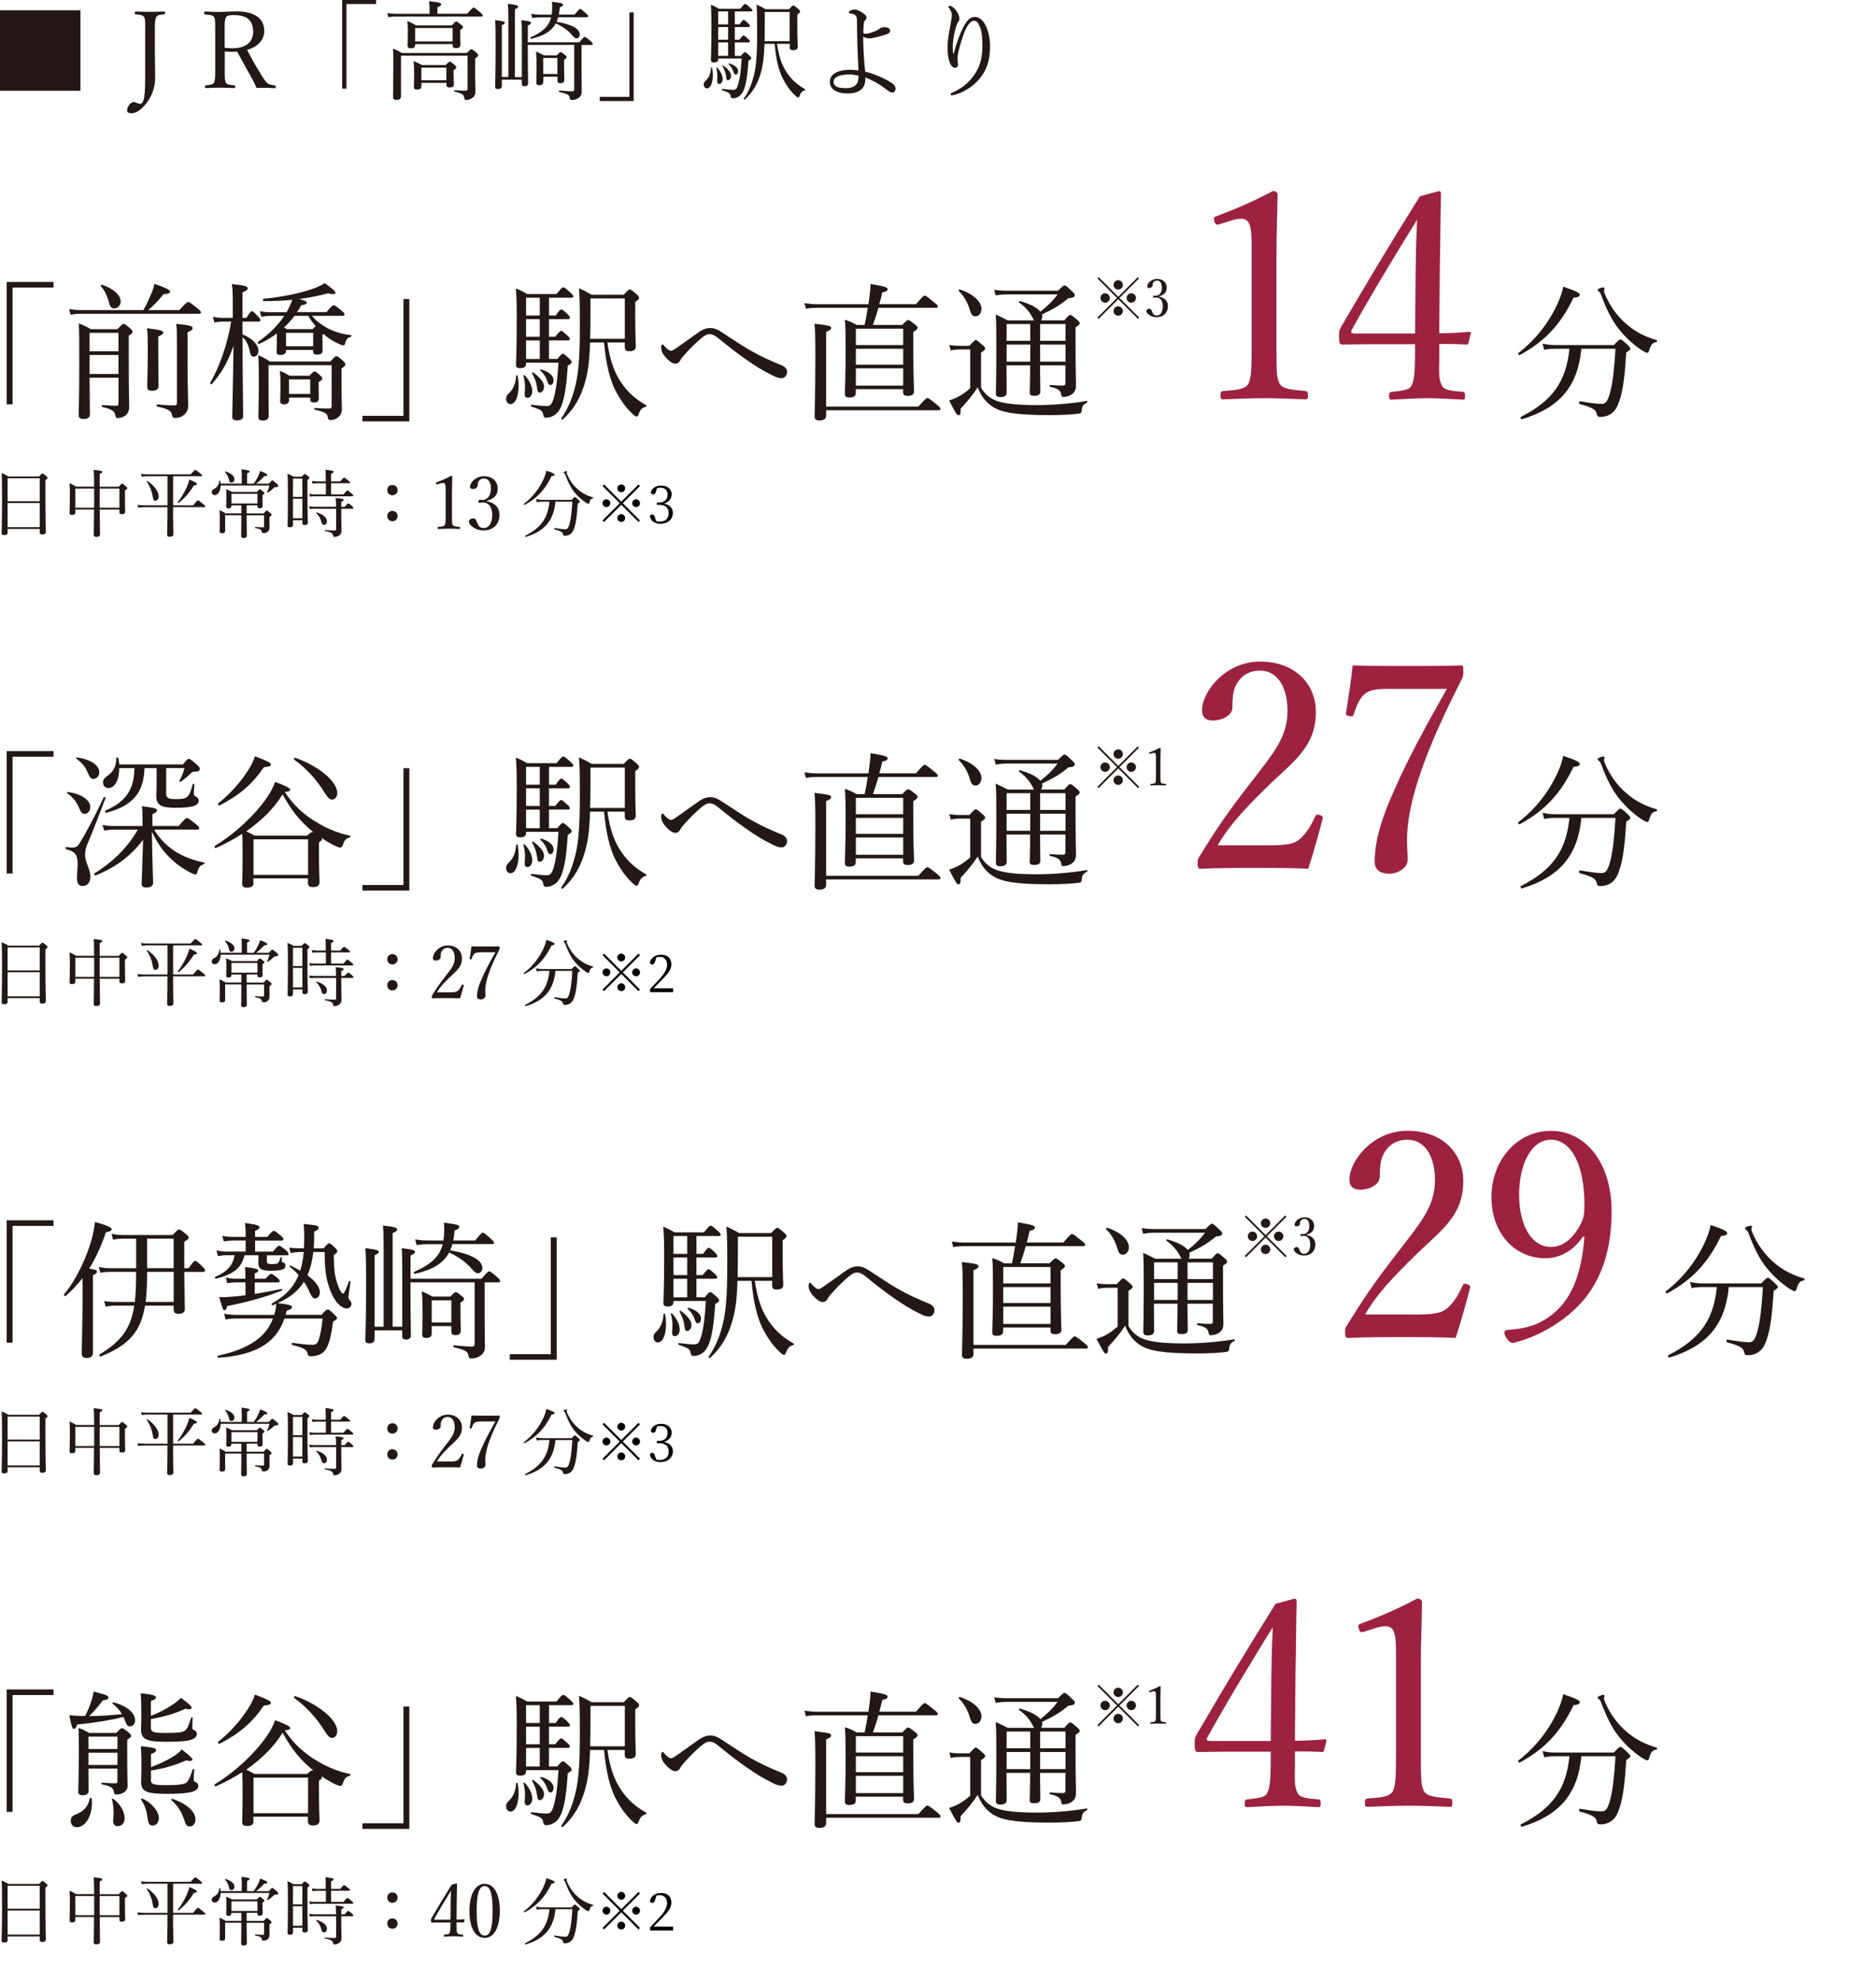 <?xml version="1.0" encoding="UTF-8"?>
<svg id="_レイヤー_2" data-name="レイヤー 2" xmlns="http://www.w3.org/2000/svg" viewBox="0 0 360 380">
  <defs>
    <style>
      .cls-1 {
        fill: none;
      }

      .cls-1, .cls-2, .cls-3, .cls-4 {
        stroke-width: 0px;
      }

      .cls-3 {
        fill: #9d223f;
      }

      .cls-4 {
        fill: #231815;
      }
    </style>
  </defs>
  <g id="_レイヤー_2-2" data-name="レイヤー 2">
    <g>
      <g>
        <path class="cls-4" d="m15.44,1.97v15.44H0V1.97h15.44Z"/>
        <path class="cls-4" d="m27.87,5.86c0-1.92,0-2.17-.23-2.6-.22-.39-.86-.43-1.62-.51-.12-.02-.16-.04-.16-.27,0-.25.04-.27.16-.27.86.02,1.92.06,2.74.06s1.93-.04,2.74-.06c.12,0,.16.02.16.27,0,.23-.04.25-.16.27-.74.08-1.29.1-1.51.51-.27.45-.27,1.35-.27,2.6v4.1c0,2.03.06,2.85.06,4.91s-.72,3.6-1.54,4.73c-.86,1.21-2.01,2.13-2.95,2.13-.63,0-.9-.16-.9-.57,0-.72.68-1.58,1.25-1.58.51,0,.72.33,1.25.33.29,0,.51-.25.66-.74.21-.63.31-1.88.31-4.55V5.86Z"/>
        <path class="cls-4" d="m43.12,13.15c0,2.03.02,2.31.23,2.72.25.41.82.41,1.58.49.16.02.21.06.21.29,0,.18-.04.25-.21.25-.88-.04-1.88-.08-2.72-.08s-1.86.04-2.66.08c-.16,0-.2-.06-.2-.25,0-.23.04-.27.2-.29.7-.08,1.27-.1,1.5-.49.25-.45.25-1.37.25-2.72v-7.27c0-1.95,0-2.17-.23-2.6-.23-.41-.94-.43-1.72-.51-.12-.02-.16-.04-.16-.25,0-.27.04-.31.16-.31.88.04,1.95.08,2.76.08.74,0,2.03-.1,3.36-.1,3.75,0,5.24,1.64,5.24,3.73,0,1.52-.98,3.01-3.3,3.65.82,1.58,1.76,3.26,2.85,4.98.45.74.82,1.29,1.23,1.54.35.18.72.23,1.25.29.12.02.16.06.16.27,0,.23-.06.27-.18.27-.76-.04-1.35-.08-1.95-.08-.53,0-.92,0-1.54.02-.21-.51-.47-1.06-.76-1.58-1-1.8-1.99-3.58-2.97-5.39-.25.02-.61.04-.9.04-.51,0-.98-.02-1.47-.06v3.3Zm0-3.99c.45.06.96.1,1.47.1,2.91,0,3.99-1.45,3.99-3.21,0-2.01-1.11-3.15-3.56-3.15-.68,0-1.37-.02-1.64.39-.29.41-.27,1.47-.27,2.6v3.28Z"/>
        <path class="cls-4" d="m72.17.78h-5.69v16.22h-.82V0h6.51v.78Z"/>
        <path class="cls-4" d="m89.62,2.66c1-1.11,1.15-1.21,1.27-1.21.14,0,.27.1,1.23.88.41.39.51.51.51.63,0,.14-.08.21-.27.21h-16.36c-.51,0-.9.02-1.47.12l-.21-.78c.66.1,1.11.14,1.68.14h6.43v-1.13c0-.33-.02-.78-.1-1.29,2.11.23,2.35.39,2.35.61,0,.18-.18.33-.74.55v1.25h5.67Zm1.56,10.2c0,3.24.06,3.89.06,4.65s-.27,1.09-.76,1.37c-.29.18-.7.31-1.02.31-.23,0-.31-.06-.39-.47-.08-.55-.33-.78-1.86-1.15-.1-.02-.1-.27,0-.27,1.15.08,1.54.1,2.09.1.27,0,.43-.08.43-.37v-6.35h-12.78v7.74c0,.51-.27.74-.9.74-.47,0-.63-.21-.63-.63,0-.84.06-2.07.06-5.86,0-1.88,0-2.58-.06-3.34.72.29,1.02.43,1.68.84h12.49c.63-.66.74-.72.86-.72.14,0,.27.06.94.61.31.29.37.41.37.53,0,.2-.1.33-.57.59v1.66Zm-11.51-4.22c0,.45-.29.63-.86.63-.43,0-.59-.14-.59-.55,0-.35.04-.82.04-2.64,0-.86-.02-1.31-.08-2.05.7.29,1,.45,1.66.84h6.88c.57-.68.68-.76.8-.76.14,0,.29.08.92.59.33.25.41.39.41.51,0,.14-.1.29-.53.53v.61c0,1.19.04,1.92.04,2.17,0,.51-.27.72-.9.72-.43,0-.59-.16-.59-.57v-.21h-7.19v.16Zm1.19,7.88c0,.47-.25.66-.86.66-.43,0-.57-.14-.57-.55,0-.31.04-.8.04-2.58,0-.96-.02-1.54-.1-2.33.67.29.96.41,1.62.76h4.53c.57-.57.68-.66.8-.66.14,0,.25.08.86.59.31.25.37.37.37.51s-.06.27-.51.55v.63c0,1.33.06,1.9.06,2.05,0,.45-.25.63-.82.63-.41,0-.61-.14-.61-.51v-.37h-4.79v.61Zm6-11.14h-7.19v2.58h7.19v-2.58Zm-1.21,7.6h-4.79v2.42h4.79v-2.42Z"/>
        <path class="cls-4" d="m111.16,8.11c.8-.92.94-1.02,1.07-1.02.14,0,.29.1,1.06.76.35.31.45.45.45.57,0,.14-.06.2-.27.2h-1.88v5.06c0,2.38.04,3.24.04,3.93,0,.55-.25.94-.64,1.19-.37.27-.84.39-1.21.39-.29,0-.39-.06-.45-.43-.08-.53-.43-.76-2.03-1.13-.1-.02-.1-.27,0-.27,1.21.1,1.9.16,2.5.16.29,0,.39-.12.39-.37v-8.54h-8.91c0,4.5.06,6.68.06,7.37,0,.41-.25.57-.72.57-.35,0-.49-.14-.49-.53v-.74h-3.83v1.17c0,.45-.27.63-.72.63s-.57-.12-.57-.47c0-.49.1-2.27.1-7.62,0-3.21-.02-4.2-.1-5.14,1.64.23,1.86.29,1.86.51,0,.16-.12.29-.57.47v9.93h1.25V4.08c0-1.72-.02-2.7-.1-3.34,1.76.18,1.97.33,1.97.53,0,.16-.12.31-.61.51v13h1.33v-7.84c0-1.6-.02-2.46-.08-3.07,1.64.2,1.84.29,1.84.51,0,.18-.12.31-.61.51v3.22h9.87Zm-4.05-4.79c-.08.29-.18.57-.31.86,3.07.51,4.46,1.41,4.46,2.44,0,.41-.27.74-.61.74-.27,0-.45-.14-.8-.55-.88-1.02-1.86-1.7-3.19-2.33-.8,1.47-2.25,2.4-4.77,2.97-.12.02-.18-.25-.08-.29,2.35-1.02,3.52-2.13,3.95-3.83h-2.17c-.47,0-.84.04-1.45.12l-.21-.78c.68.1,1.07.14,1.64.14h2.29c.06-.43.1-.88.1-1.39,0-.35,0-.59-.04-1.09,1.97.27,2.13.33,2.13.61,0,.14-.08.27-.63.47-.04.49-.1.96-.18,1.39h3.03c.8-.98.94-1.09,1.06-1.09.14,0,.29.1,1.08.82.37.33.47.47.47.59s-.06.18-.27.18h-5.51Zm-2.87,12.35c0,.47-.23.68-.78.68-.43,0-.55-.18-.55-.53,0-.33.06-.96.06-2.91,0-1.31-.02-2.05-.1-3.03.61.29.88.41,1.5.74h2.48c.49-.55.59-.61.72-.61.14,0,.29.06.82.51.29.21.35.33.35.45,0,.14-.06.23-.49.49v.92c0,1.84.04,2.68.04,2.93,0,.49-.25.66-.76.66-.43,0-.55-.16-.55-.53v-.72h-2.72v.96Zm2.72-4.55h-2.72v3.07h2.72v-3.07Z"/>
        <path class="cls-4" d="m115.09,18.59h5.69V2.38h.82v17h-6.51v-.78Z"/>
        <path class="cls-4" d="m135.05,16.22c0-.27.08-.47.35-.72.61-.57.98-1.33,1.04-2.48,0-.08.21-.08.23,0,.08.49.12.94.12,1.37,0,1.5-.45,2.56-1.15,2.56-.35,0-.59-.33-.59-.74Zm2.76-4.81c0,.37-.27.57-.8.57-.43,0-.59-.14-.59-.49,0-.49.1-1.8.1-6.43,0-2.21-.02-2.79-.12-4.16.68.27.94.41,1.56.78h4.1c.7-.86.8-.92.92-.92.16,0,.27.06,1.04.76.27.25.37.37.37.49s-.1.18-.31.18h-3.07v2.48h.92c.51-.76.68-.84.78-.84.14,0,.27.08.9.68.21.2.31.37.31.47,0,.12-.06.21-.27.21h-2.64v2.44h.86c.57-.72.72-.82.84-.82s.25.1.88.68c.21.18.31.35.31.45,0,.14-.06.2-.27.2h-2.62v2.58h1.17c.51-.63.63-.72.76-.72s.25.08.86.63c.29.27.37.39.37.51s-.08.23-.55.51c-.16,2.66-.41,4.32-.84,5.47-.2.53-.47.96-.82,1.25-.41.33-.88.49-1.33.49-.25,0-.35-.08-.41-.39-.1-.57-.25-.7-1.66-1.17-.1-.04-.08-.27.02-.25,1.15.14,1.68.18,2.15.18s.7-.23.96-1.19c.35-1.27.49-2.58.63-4.83h-4.5v.18Zm-.18,4.05c.02-.31.04-.68.04-1.04-.02-.41-.08-.9-.22-1.39-.02-.08.1-.14.16-.08.72.78,1.07,1.56,1.07,2.25,0,.47-.29.9-.63.9-.25,0-.45-.08-.41-.63Zm2.09-10.79v-2.48h-1.9v2.48h1.9Zm0,2.95v-2.44h-1.9v2.44h1.9Zm0,3.09v-2.58h-1.9v2.58h1.9Zm-.37,4.03c-.1-.78-.29-1.29-.7-2.05-.04-.08.08-.16.14-.12.96.7,1.51,1.39,1.51,1.97,0,.47-.29.84-.59.84-.25,0-.31-.12-.37-.63Zm1.43-.9c-.18-.59-.51-1.11-.98-1.54-.06-.06.02-.16.1-.14,1.04.27,1.74.86,1.74,1.47,0,.39-.18.68-.43.68-.23,0-.31-.12-.43-.47Zm8.33-5.43c.37,2.56.98,4.22,1.95,5.61.96,1.41,2.07,2.31,3.46,3.11.06.04.02.18-.06.2-.53.12-.78.39-1.04,1.11-.08.2-.16.25-.31.25-.08,0-.23-.1-.45-.31-1.08-.98-1.84-2.15-2.54-3.5-.66-1.41-1.21-3.4-1.47-6.47h-1.95c-.08,2.64-.29,4.03-.65,5.39-.59,2.19-1.6,3.93-3.13,5.3-.08.06-.27-.08-.2-.16,1.04-1.5,1.62-3.03,2.03-4.81.41-1.84.55-4.14.55-7.97,0-3.09-.02-4.05-.12-5.28.74.33,1.06.49,1.76.9h4.46c.61-.66.72-.72.84-.72.14,0,.25.06.92.63.29.27.37.37.37.49,0,.16-.1.31-.53.59v2.05c0,2.66.08,3.73.08,4.12,0,.49-.29.68-.92.68-.43,0-.61-.14-.61-.53v-.68h-2.42Zm2.42-6.12h-4.77v2.13c0,1.35-.02,2.5-.04,3.48h4.81V2.29Z"/>
        <path class="cls-4" d="m166.05,15.21c0,2.13-1.68,2.72-3.4,2.72s-3.4-.59-3.4-2.23,1.84-2.31,3.75-2.31c.86,0,1.39.08,1.74.12-.16-3.21-.27-5.92-.29-9.26,0-.7-.02-.96-.18-1.17-.23-.29-.47-.39-.74-.45-.21-.04-.31-.04-.43-.06-.12-.02-.21-.06-.21-.18s.04-.18.14-.25c.25-.16.59-.31.88-.31.51,0,1.07.25,1.64.63.45.35.72.55.72.92,0,.16-.06.33-.23.49-.18.18-.27.37-.29.68-.04.49-.08,1.29-.08,1.64,0,.27.16.29.47.29.33-.02.72-.12,1.17-.27.47-.16,1-.33,1.31-.59.33-.29.63-.41,1-.41.72,0,1.19.25,1.19.66,0,.37-.21.51-.51.63-.47.18-1.07.37-1.76.55-.63.16-1.27.31-1.72.31s-.9-.12-1.17-.37c-.02,1.88.12,4.24.37,6.74,1.72.43,3.79,1.31,5.1,2.19.53.35.72.68.74,1.02.02.57-.37.82-.61.82s-.61-.16-.94-.43c-1.29-1.04-2.76-1.88-4.26-2.48v.35Zm-3.09-.92c-1.6,0-2.99.37-2.99,1.39,0,.9.78,1.23,2.35,1.23.92,0,1.56-.23,1.95-.66.41-.41.47-.98.47-1.74-.47-.1-1.13-.23-1.78-.23Z"/>
        <path class="cls-4" d="m183.02,10.28c.31-1.25.61-2.05.9-2.91.45-1.23,1.09-2.58,1.6-3.24.43-.55.94-.88,1.56-.88.8,0,1.52.59,2.03,1.56.55,1.06.88,2.64.88,4.03,0,2.79-.7,4.65-1.88,6.1-1.41,1.74-3.26,2.81-4.96,3.26-.22.06-.39.08-.49.08-.16,0-.25-.06-.25-.21,0-.08.06-.18.27-.27,1.82-.8,3.15-1.84,4.26-3.4,1.06-1.49,1.58-3.24,1.58-5.61,0-1.49-.1-2.66-.41-3.48-.37-.96-.7-1.33-1.21-1.33-.39,0-.74.31-1.09.76-.63.86-1.25,2.72-1.7,4.44-.27.98-.37,1.66-.37,2.03,0,.18.02.39.06.59.02.21.04.39.04.53,0,.47-.25.68-.57.68-.49,0-.92-.55-1.15-1.41-.21-.78-.29-1.54-.29-2.46,0-1.43.31-3.11.59-4.55.16-.86.23-1.29.23-1.68,0-.51-.23-.96-.55-1.41-.06-.08-.14-.12-.14-.21,0-.1.23-.16.37-.16.29,0,.9.45,1.31,1.13.37.59.47.98.47,1.33,0,.23-.1.45-.21.57-.1.1-.22.33-.31.59-.51,1.52-.76,3.07-.76,4.38,0,.18.02.57.06,1.13h.12Z"/>
        <path class="cls-4" d="m10.27,55.16H2.41v22.41h-1.13v-23.48h9v1.08Z"/>
        <path class="cls-4" d="m34.42,59.49c1.3-1.44,1.53-1.56,1.7-1.56s.4.11,1.7,1.16c.59.48.74.65.74.82,0,.2-.08.28-.37.28H15.58c-.71,0-1.25.03-2.04.2l-.28-1.1c.91.14,1.5.2,2.29.2h11.97c.68-1.19,1.19-2.38,1.58-3.31.28-.68.42-1.16.54-1.73,1.98.68,3,1.16,3,1.44,0,.37-.34.51-1.25.54-1.16,1.39-1.75,2.04-2.94,3.06h5.97Zm-17.23,12.96c.03,4.02.06,5.74.06,7.02,0,.62-.4.91-1.22.91-.68,0-.93-.23-.93-.76,0-1.33.11-3.48.11-9.56,0-4.19,0-6.08-.08-8.01.99.37,1.42.59,2.29,1.1h5.12c.85-.91.99-1.02,1.16-1.02.2,0,.37.11,1.24.82.4.37.51.54.51.71,0,.2-.14.34-.74.74v3.68c0,7.95.08,9.02.08,9.93,0,.85-.28,1.36-.76,1.73-.37.28-.91.45-1.47.45-.28,0-.37-.11-.42-.48-.14-.76-.42-1.16-2.52-1.64-.14-.03-.14-.37,0-.37,1.36.08,2.12.14,2.72.14.28,0,.4-.14.4-.51v-4.87h-5.54Zm5.54-8.6h-5.54v3.54h5.54v-3.54Zm-5.54,7.89h5.54v-3.65h-5.54v3.65Zm3.76-13.61c-.31-1.27-.91-2.49-1.61-3.25-.08-.11.08-.31.23-.25,2.26.74,3.59,2.01,3.59,3.23,0,.71-.57,1.3-1.22,1.3-.54,0-.79-.25-.99-1.02Zm9.42,8.83c0,4.24.06,6.39.06,7.04s-.42.96-1.27.96c-.71,0-.91-.17-.91-.85,0-.62.11-2.72.11-7.36,0-2.06-.03-2.74-.14-3.79,2.66.34,3.11.48,3.11.85,0,.23-.23.42-.96.74v2.4Zm5.63,3.39c0,4.02.11,6.22.11,7.53,0,.71-.31,1.27-.71,1.64-.48.42-1.02.65-1.78.65-.45,0-.51-.08-.62-.59-.14-.71-.54-1.1-2.86-1.61-.14-.03-.14-.37,0-.37,1.5.11,2.55.17,3.22.17.48,0,.59-.11.59-.51v-11.32c0-2.35,0-2.77-.14-3.82,2.83.31,3.14.42,3.14.85,0,.25-.2.45-.96.76v6.62Z"/>
        <path class="cls-4" d="m46.55,64.16c1.92.74,3.05,2.04,3.05,3.14,0,.65-.4,1.13-.96,1.13-.34,0-.54-.25-.68-.91-.25-1.27-.65-2.12-1.41-2.86v.34c0,8.18.11,13.41.11,14.82,0,.57-.42.82-1.22.82-.59,0-.88-.2-.88-.71,0-1.02.14-5.12.25-13.58-1.05,3-2.21,5.12-4.16,7.33-.11.14-.4-.11-.31-.25,1.89-3.23,3.37-7.72,4.02-11.74h-1.5c-.54,0-.96.03-1.73.17l-.28-1.08c.79.14,1.33.2,2.01.2h1.81v-2.4c0-2.18-.03-3.06-.17-4.1,2.6.31,3.03.42,3.03.85,0,.25-.23.42-.99.76v4.89h.76c.68-1.16.88-1.3,1.05-1.3s.34.14,1.19,1.05c.28.28.42.51.42.68,0,.2-.08.28-.37.28h-3.05v2.46Zm5.21-3.56c-.51,0-.93.06-1.61.17l-.28-1.08c.79.17,1.3.2,1.92.2h3.22c.62-1.19.88-1.78,1.08-2.38-1.64.17-3.39.25-5.46.25-.2,0-.25-.42-.06-.45,3.45-.31,6.85-1.02,9.17-1.81,1.1-.37,2.01-.79,2.6-1.19,1.47,1.1,2.04,1.56,2.04,1.84,0,.17-.17.28-.51.28-.2,0-.51-.06-.88-.17-1.84.48-3.62.85-5.57,1.1,1.13.31,1.44.45,1.44.71s-.17.34-1.05.48c-.25.45-.51.91-.82,1.33h5.66c.99-1.19,1.22-1.33,1.39-1.33s.4.14,1.47,1.02c.45.37.59.54.59.71,0,.23-.08.31-.37.31h-5.88c.85.99,1.81,1.7,2.91,2.32,1.3.71,2.91,1.19,4.61,1.39.11,0,.11.25,0,.28-.65.2-.91.45-1.1,1.16-.08.42-.2.51-.4.51-.14,0-.48-.11-.91-.31-1.1-.51-1.92-1.02-2.88-1.87l-.2.14v.82c0,1.61.03,2.07.03,2.21,0,.57-.34.79-1.08.79-.45,0-.74-.14-.74-.62v-.28h-5.21v.23c0,.57-.54.74-1.05.74-.54,0-.76-.2-.76-.62,0-.17.06-.59.06-1.9v-1.61c-1.02.76-2.15,1.44-3.39,2.01-.17.08-.4-.28-.23-.4,2.04-1.39,3.82-3.14,5.04-4.98h-2.8Zm-.23,12.96c0,3.71.03,5.23.03,6.2,0,.65-.4.91-1.13.91-.62,0-.85-.2-.85-.71,0-.71.08-2.6.08-6.82,0-2.8,0-3.59-.11-5.01.99.42,1.53.74,2.24,1.22h11.63c.79-.93.96-1.02,1.13-1.02.23,0,.37.08,1.22.85.4.34.51.54.51.71,0,.23-.14.4-.74.79v1.95c0,4.1.06,4.84.06,5.83,0,.71-.23,1.24-.74,1.61-.37.31-.91.51-1.44.51-.34,0-.45-.14-.51-.51-.08-.65-.37-1.02-2.49-1.47-.14-.03-.14-.34,0-.34,1.39.11,2.09.11,2.74.11.34,0,.48-.14.48-.45v-7.86h-12.11v3.51Zm3.93,3.25c0,.51-.37.76-.99.76-.48,0-.71-.25-.71-.62,0-.28.06-1.08.06-3.17,0-1.1,0-1.5-.11-2.63.79.31,1.13.51,1.87.93h3.79c.68-.71.82-.82.99-.82.2,0,.37.11,1.02.71.34.28.48.48.48.65,0,.2-.11.31-.71.68v.65c0,1.58.03,2.29.03,2.46,0,.57-.28.79-.96.79-.54,0-.68-.17-.68-.65v-.28h-4.07v.54Zm1.05-16.21c-.59.79-1.27,1.53-2.01,2.23.17.08.34.17.57.31h4.92c.28-.31.4-.42.59-.57-.54-.62-1.02-1.27-1.41-1.98h-2.66Zm3.59,3.25h-5.21v2.57h5.21v-2.57Zm-.57,8.94h-4.07v2.77h4.07v-2.77Z"/>
        <path class="cls-4" d="m69.55,79.77h7.87v-22.41h1.13v23.48h-9v-1.07Z"/>
        <path class="cls-4" d="m97.12,76.49c0-.37.11-.65.48-.99.85-.79,1.36-1.84,1.44-3.42,0-.11.28-.11.31,0,.11.68.17,1.3.17,1.9,0,2.07-.62,3.54-1.58,3.54-.48,0-.82-.45-.82-1.02Zm3.82-6.65c0,.51-.37.79-1.1.79-.59,0-.82-.2-.82-.68,0-.68.14-2.49.14-8.88,0-3.06-.03-3.85-.17-5.74.93.37,1.3.57,2.15,1.07h5.66c.96-1.19,1.1-1.27,1.27-1.27.23,0,.37.08,1.44,1.05.37.34.51.51.51.68s-.14.25-.42.25h-4.24v3.42h1.27c.71-1.05.93-1.16,1.08-1.16.2,0,.37.11,1.24.93.28.28.42.51.42.65,0,.17-.08.28-.37.28h-3.65v3.37h1.19c.79-.99.99-1.13,1.16-1.13s.34.14,1.22.93c.28.25.42.48.42.62,0,.2-.08.28-.37.28h-3.62v3.56h1.61c.71-.88.88-.99,1.05-.99s.34.11,1.19.88c.4.37.51.54.51.71s-.11.31-.76.71c-.23,3.68-.57,5.97-1.16,7.55-.28.74-.65,1.33-1.13,1.73-.57.45-1.22.68-1.84.68-.34,0-.48-.11-.57-.54-.14-.79-.34-.96-2.29-1.61-.14-.06-.11-.37.03-.34,1.58.2,2.32.25,2.97.25s.96-.31,1.33-1.64c.48-1.75.68-3.56.88-6.68h-6.22v.25Zm-.25,5.6c.03-.42.06-.93.06-1.44-.03-.57-.11-1.24-.31-1.92-.03-.11.14-.2.23-.11.99,1.07,1.47,2.15,1.47,3.11,0,.65-.4,1.24-.88,1.24-.34,0-.62-.11-.57-.88Zm2.89-14.91v-3.42h-2.63v3.42h2.63Zm0,4.07v-3.37h-2.63v3.37h2.63Zm0,4.27v-3.56h-2.63v3.56h2.63Zm-.51,5.57c-.14-1.07-.4-1.78-.96-2.83-.06-.11.11-.23.2-.17,1.33.96,2.09,1.92,2.09,2.72,0,.65-.4,1.16-.82,1.16-.34,0-.42-.17-.51-.88Zm1.98-1.24c-.25-.82-.71-1.53-1.36-2.12-.08-.08.03-.23.14-.2,1.44.37,2.4,1.19,2.4,2.04,0,.54-.25.93-.59.93-.31,0-.42-.17-.59-.65Zm11.51-7.5c.51,3.54,1.36,5.83,2.69,7.75,1.33,1.95,2.86,3.2,4.78,4.3.08.06.03.25-.08.28-.74.17-1.08.54-1.44,1.53-.11.28-.23.34-.42.34-.11,0-.31-.14-.62-.42-1.5-1.36-2.55-2.97-3.51-4.84-.91-1.95-1.67-4.7-2.04-8.94h-2.69c-.11,3.65-.4,5.57-.91,7.44-.82,3.03-2.21,5.43-4.33,7.33-.11.08-.37-.11-.28-.23,1.44-2.07,2.23-4.19,2.8-6.65.57-2.55.76-5.71.76-11,0-4.27-.03-5.6-.17-7.3,1.02.45,1.47.68,2.43,1.24h6.17c.85-.91.99-.99,1.16-.99.2,0,.34.08,1.27.88.4.37.51.51.51.68,0,.23-.14.42-.74.82v2.83c0,3.68.11,5.15.11,5.69,0,.68-.4.93-1.27.93-.59,0-.85-.2-.85-.74v-.93h-3.34Zm3.34-8.46h-6.59v2.94c0,1.87-.03,3.45-.06,4.81h6.65v-7.75Z"/>
        <path class="cls-4" d="m138.67,63.84c1.75,1.13,3.56,2.38,5.38,3.42,1.87,1.08,4.07,2.07,5.91,2.8.62.25,1.08.71,1.08,1.27,0,.65-.45,1.22-1.02,1.22-.68,0-1.16-.23-1.84-.57-1.7-.82-3.17-1.73-4.98-3-1.73-1.19-3.48-2.57-5.26-4.02-.68-.57-1.16-.85-1.81-.85-.51,0-.88.23-1.61.82-.88.74-2.12,1.92-3.31,3.28-.34.4-.51.59-.71.99-.2.37-.51.57-.91.57-.65,0-1.44-.74-1.95-1.33-.42-.48-.76-1.08-.76-1.78,0-.37.08-.59.25-.59.14,0,.23.14.37.31.48.54.91.91,1.27.91.17,0,.42-.11.96-.48,1.47-1.05,3-2.12,4.19-2.97.99-.71,1.64-.91,2.43-.91.71,0,1.39.28,2.32.91Z"/>
        <path class="cls-4" d="m154.4,58.16c.96.14,1.58.2,2.43.2h9.82l.23-1.7c.08-.76.17-1.47.17-2.18,2.8.45,3.28.68,3.28.96,0,.31-.17.48-1.02.65-.2.85-.37,1.58-.57,2.26h7.04c1.27-1.5,1.5-1.64,1.67-1.64s.4.14,1.75,1.24c.62.48.76.65.76.82s-.08.28-.37.28h-11.03c-.31,1.16-.65,2.18-1.05,3.28h5.63c.82-.85.96-.93,1.13-.93.2,0,.37.08,1.24.79.45.31.57.51.57.68,0,.23-.2.42-.82.82v3.31c0,5.23.14,7.27.14,8.06,0,.62-.42.88-1.22.88-.62,0-.88-.2-.88-.71v-.57h-9.08v.74c0,.59-.4.85-1.27.85-.59,0-.82-.23-.82-.71,0-1.02.14-2.86.14-8.91,0-2.63-.03-3.93-.14-5.29.99.31,1.39.51,2.26.99h1.53c.23-1.02.42-2.12.59-3.28h-9.65c-.76,0-1.36.03-2.21.17l-.28-1.08Zm4.13,19.83h17.71c1.33-1.5,1.56-1.64,1.73-1.64s.4.14,1.75,1.22c.62.51.76.68.76.85,0,.2-.08.28-.37.28h-21.58v1.02c0,.65-.42.93-1.33.93-.62,0-.88-.23-.88-.79,0-.91.14-3.59.14-11.51,0-3.71-.03-5.21-.17-6.25,2.91.34,3.2.42,3.2.82,0,.23-.14.42-.96.76v14.31Zm5.71-14.94v3.14h9.08v-3.14h-9.08Zm0,3.85v3.06h9.08v-3.06h-9.08Zm9.08,7.07v-3.31h-9.08v3.31h9.08Z"/>
        <path class="cls-4" d="m188.25,74.37c.74,1.25,1.67,1.98,2.74,2.43,1.39.54,3.45.91,7.95.91,3.08,0,6.2-.25,9.62-.79.14-.03.14.25.03.31-.76.4-.93.65-1.02,1.61-.03.28-.14.42-.42.48-1.33.2-3.34.31-5.86.31-6.73,0-9.19-.57-10.81-1.61-1.22-.82-2.12-1.84-2.86-3.71-.93,1.44-2.01,2.72-3.28,4.1.03.93-.08,1.24-.4,1.24-.28,0-.42-.14-1.81-2.83.65-.2,1.13-.42,1.53-.59.71-.37,1.42-.79,2.52-1.75v-7.44h-1.81c-.74,0-1.3.03-1.92.2l-.28-1.07c.76.14,1.42.17,2.21.17h1.64c.91-.99,1.05-1.1,1.22-1.1.2,0,.34.11,1.27.93.42.34.54.51.54.68,0,.2-.08.31-.79.79v6.73Zm-2.15-14.96c-.34-1.19-1.05-2.57-2.12-3.62-.11-.08.08-.31.23-.25,2.8.91,4.13,2.46,4.13,3.71,0,.76-.45,1.44-1.16,1.44-.51,0-.79-.28-1.08-1.27Zm12.36,2.04c-.08-.08-.14-.2-.2-.31-.68-1.33-1.41-2.18-2.72-3.14-.08-.06.06-.28.17-.25,1.92.54,3.31,1.24,3.93,2.04,1.5-1.19,2.4-2.09,3.31-3.31h-9.73c-.85,0-1.44.06-2.15.2l-.28-1.08c.82.11,1.5.17,2.4.17h9.84c.93-.93,1.08-1.02,1.27-1.02.17,0,.34.08,1.39,1.1.45.42.57.59.57.76,0,.37-.34.51-1.22.59-1.58,1.3-2.72,2.01-5.09,3.11.03.14.06.25.06.4,0,.28-.08.54-.23.74h4.47c.79-.93.96-1.05,1.13-1.05s.34.11,1.27.91c.42.37.54.51.54.71,0,.23-.17.4-.79.76v3.03c0,5.49.08,7.44.08,8.15,0,1.05-.45,1.53-1.19,1.9-.4.2-.88.28-1.27.28-.25,0-.31-.06-.42-.65-.17-.65-.59-.96-2.09-1.3-.14-.03-.14-.34,0-.34,1.1.08,1.73.11,2.46.11.34,0,.48-.11.48-.42v-3.45h-4.87c.03,2.38.06,4.3.06,5.04,0,.57-.37.79-1.25.79-.59,0-.79-.17-.79-.62,0-.42.08-2.04.08-5.04v-.17h-4.53c0,2.89.03,4.19.03,5.23,0,.57-.4.85-1.22.85-.62,0-.85-.2-.85-.68,0-1.22.08-3.14.08-8.57,0-3.28,0-4.92-.11-6.59.96.45,1.39.65,2.32,1.13h5.04Zm-5.29.71v3.22h4.53v-3.22h-4.53Zm4.53,3.93h-4.53v3.28h4.53v-3.28Zm1.9-.71h4.87v-3.22h-4.87v3.22Zm4.87,3.99v-3.28h-4.87v3.28h4.87Z"/>
        <path class="cls-4" d="m218.62,60.94l-.24.24-3.79-3.78-3.77,3.78-.24-.24,3.77-3.78-3.75-3.75.24-.24,3.75,3.75,3.75-3.75.24.24-3.75,3.75,3.79,3.78Zm-5.65-3.78c0,.49-.41.9-.9.9s-.9-.41-.9-.9.41-.9.9-.9.9.41.9.9Zm2.51-2.51c0,.49-.41.9-.9.9s-.9-.41-.9-.9.41-.9.9-.9.9.41.9.9Zm0,5.02c0,.49-.41.9-.9.9s-.9-.41-.9-.9.41-.9.9-.9.9.41.9.9Zm2.51-2.51c0,.49-.41.9-.9.9s-.9-.41-.9-.9.41-.9.9-.9.9.41.9.9Z"/>
        <path class="cls-4" d="m222.4,56.89c1.08.21,1.72.86,1.72,1.83,0,1.3-.86,2.13-2.15,2.13-.63,0-1.04-.18-1.37-.39-.3-.19-.62-.49-.62-.81,0-.24.25-.43.64-.43.3,0,.42.49.54.75.12.28.34.56.81.56.74,0,1.17-.7,1.17-1.84,0-.7-.3-1.68-1.36-1.61-.12.01-.32.03-.41.03-.1,0-.14-.01-.11-.19.04-.18.1-.22.2-.22s.23.03.34.03c.56,0,1.17-.46,1.17-1.54,0-.75-.29-1.37-.93-1.37-.34,0-.63.15-.77.44-.08.17-.1.33-.1.5,0,.29-.3.49-.67.49-.23,0-.36-.1-.36-.3,0-.58.76-1.44,1.9-1.44,1.03,0,1.85.62,1.85,1.68s-.74,1.46-1.49,1.66v.04Z"/>
        <path class="cls-3" d="m234.03,43.02c-.55.17-.78.11-1-.61-.17-.67-.11-.78.55-1,3.6-1.33,7.26-2.94,10.7-4.77.55,0,.89.33.89.67-.06,4.38-.22,7.54-.22,12.03v17.01c0,5.49.06,6.15.61,7.26.61,1.11,2.66,1.16,4.93,1.39.39.06.5.22.5.83,0,.67-.11.78-.5.78-2.44-.11-5.43-.22-7.76-.22-2.66,0-5.38.11-7.98.22-.44,0-.55-.11-.55-.78,0-.61.17-.78.55-.83,2.22-.17,4.16-.22,4.82-1.39.61-1.22.61-3.6.61-7.26v-19.62c0-2-.17-3.44-.61-4.1-.28-.39-.67-.67-1.44-.67-.5,0-1.16.11-2,.39l-2.11.67Z"/>
        <path class="cls-3" d="m276.2,68.41c-.06,3.49-.11,4.16.44,5.43.44,1.11,2.22,1.16,4.05,1.33.28,0,.44.11.44.78s-.11.72-.44.72c-2.05-.11-4.66-.28-6.71-.28s-4.82.17-6.87.28c-.44,0-.55-.06-.55-.72s.17-.72.55-.78c1.44-.17,3.33-.28,3.71-1.11.61-1.16.67-2.6.72-5.54v-2.49h-9.03c-1.88,0-3.38.06-4.88.06-.5,0-.67-.17-.67-1.44s0-1.27.55-2.22c5.27-9.03,9.42-15.91,14.96-24.77l3.66-1c.22,0,.39.11.39.55-.11,4.43-.11,8.87-.22,13.97l-.11,12.75c1.88,0,3.77-.11,5.71-.28.28,0,.39.11.33.39l-.44,1.72c-.06.28-.17.33-.5.33-1.61-.11-3.49-.11-5.1-.11v2.44Zm-4.54-16.24c.05-4.1.11-6.32.28-10.03-4.21,6.82-8.54,13.91-12.47,21-.33.55-.22.83.44.83h11.64l.11-11.8Z"/>
        <path class="cls-4" d="m291.38,67.72c3.42-2.66,5.91-5.94,7.55-9.56.51-1.13.85-2.12,1.05-3.17,2.52.85,3.17,1.22,3.17,1.53,0,.34-.23.51-1.19.59-2.46,5.09-5.46,8.37-10.33,11-.17.08-.42-.28-.25-.4Zm12.08-.82c-.68,7.21-4.16,11.34-11.4,13.52-.2.06-.37-.37-.2-.45,6.05-3.08,8.69-6.76,9.31-13.07h-2.55c-.85,0-1.47.03-2.29.2l-.31-1.19c.96.23,1.67.28,2.52.28h11.15c.93-.96,1.08-1.08,1.27-1.08.17,0,.34.11,1.33,1.02.45.45.57.59.57.76,0,.2-.11.28-.79.74-.25,4.16-.59,7.19-1.3,9.22-.34,1.08-.74,1.84-1.42,2.38-.57.48-1.39.74-2.18.74-.51,0-.68-.08-.76-.59-.14-.74-.74-1.22-3.25-1.87-.2-.06-.17-.57.03-.54,2.07.34,3.22.51,4.19.51.82,0,1.19-.65,1.64-2.35.45-1.75.74-4.13.99-8.23h-6.53Zm11.46.2c-1.44-.99-2.66-2.09-3.59-3.17-1.64-1.81-2.8-3.9-4.13-7.47-.06-.2-.2-.37-.37-.51-.17-.11-.25-.23-.25-.34,0-.2.79-.48,1.08-.48.14,0,.25.08.25.23,0,.08-.11.31-.11.45s.06.31.14.54c.99,2.4,2.49,4.36,4.02,5.69,1.81,1.64,3.85,2.6,5.94,3.2.17.06.11.37-.06.4-.71.08-1.02.45-1.33,1.47-.11.42-.23.57-.42.57-.17,0-.62-.23-1.16-.57Z"/>
        <path class="cls-4" d="m1.46,102.17c0,.34-.23.47-.68.47-.34,0-.47-.1-.47-.38,0-.74.08-1.77.08-6.51,0-2.59-.01-3.85-.08-4.99.55.21.79.33,1.32.64h5.86c.5-.52.57-.57.65-.57.11,0,.2.04.71.47.23.2.27.28.27.37,0,.13-.07.21-.4.42v2.81c0,4.54.07,6.52.07,7.14,0,.34-.23.48-.69.48-.34,0-.47-.11-.47-.4v-.65H1.46v.69Zm6.17-10.42H1.46v4.4h6.17v-4.4Zm-6.17,9.38h6.17v-4.63H1.46v4.63Z"/>
        <path class="cls-4" d="m18.07,93.37c-.01-2.16-.04-2.73-.11-3.23,1.51.14,1.65.18,1.65.4,0,.13-.04.18-.48.38v2.45h3.66c.47-.54.55-.59.64-.59.1,0,.2.04.71.5.24.21.28.3.28.38,0,.11-.07.2-.44.42v1c0,1.92.04,2.83.04,3.11,0,.31-.23.45-.66.45-.31,0-.44-.1-.44-.38v-.51h-3.78c.01,3.11.06,4.24.06,4.72,0,.35-.23.52-.71.52-.37,0-.51-.14-.51-.41,0-.4.06-1.67.07-4.84h-3.59v.59c0,.3-.21.45-.67.45-.31,0-.44-.11-.44-.4,0-.4.06-1.25.06-3.27,0-1.13-.01-1.7-.07-2.43.54.25.79.37,1.26.67h3.46Zm-3.61.35v3.68h3.61v-3.68h-3.61Zm4.67,3.68h3.79v-3.68h-3.79v3.68Z"/>
        <path class="cls-4" d="m33.21,97.9c0,2.89.06,3.88.06,4.57,0,.34-.24.5-.72.5-.35,0-.48-.13-.48-.42,0-.31.07-1.94.07-4.63v-.62h-4.38c-.45,0-.81.03-1.24.08l-.14-.54c.51.07.92.1,1.39.1h4.38v-5.59h-3.75c-.42,0-.76.03-1.19.08l-.16-.52c.5.06.89.08,1.34.08h8.2c.69-.79.79-.85.88-.85.1,0,.2.06.92.64.35.27.41.35.41.44s-.04.13-.18.13h-5.4v5.59h3.83c.75-.89.86-.96.95-.96s.2.07.96.69c.37.3.44.4.44.48s-.06.14-.2.14h-5.98v.61Zm-3.9-2.65c-.18-1.08-.51-1.91-1.15-2.9-.03-.04.07-.13.11-.1,1.34.89,2.18,2.07,2.18,2.97,0,.45-.25.83-.64.83-.33,0-.41-.17-.51-.81Zm4.81,1.07c.68-.85,1.23-1.8,1.73-2.9.24-.58.41-1.05.48-1.43,1.09.47,1.46.66,1.46.85,0,.17-.18.24-.58.28-.83,1.34-1.73,2.42-2.9,3.34-.08.06-.24-.07-.18-.14Z"/>
        <path class="cls-4" d="m42.35,93.13c-.03,1.15-.59,1.85-1.15,1.85-.33,0-.57-.24-.57-.57,0-.27.11-.42.4-.58.71-.38.96-.81,1.06-1.63,0-.06.14-.06.16,0,.04.2.07.38.08.57h4.06v-1.51c0-.45,0-.76-.06-1.23,1.4.16,1.57.25,1.57.41,0,.11-.1.21-.48.37v1.97h1.27c.35-.48.61-.95.83-1.37.18-.37.31-.72.4-1.05,1.06.4,1.37.57,1.37.75,0,.17-.17.24-.59.24-.55.62-.96.99-1.56,1.43h2.43c.52-.55.59-.61.69-.61s.17.06.81.58c.27.27.33.34.33.44,0,.2-.14.25-.51.25-.2,0-.24.06-.41.21-.35.34-.61.52-1.08.85-.06.04-.17-.03-.14-.1.2-.41.31-.72.45-1.27h-9.38Zm4.99,5.36h3.24c.45-.5.52-.55.61-.55.1,0,.18.06.65.44.21.2.27.28.27.38s-.07.2-.4.4v.48c0,.69.01,1.13.01,1.5,0,.48-.17.76-.44.93-.18.13-.48.2-.79.2-.16,0-.21-.06-.25-.25-.06-.35-.23-.55-1.25-.72-.08-.01-.08-.2,0-.2.67.03,1.08.06,1.47.06.16,0,.21-.06.21-.23v-2.08h-3.34v.69c0,1.46.04,2.77.04,3.17,0,.37-.23.5-.65.5-.34,0-.45-.13-.45-.42,0-.2.04-.96.04-2.32v-1.63h-3.11v1.07c0,1.13.01,1.57.01,1.87,0,.37-.18.51-.62.51-.34,0-.45-.13-.45-.38,0-.24.04-.82.04-1.94,0-.95,0-1.48-.06-2.11.51.23.82.38,1.19.62h3v-1.53h-1.91v.13c0,.31-.2.45-.58.45-.31,0-.41-.13-.41-.35,0-.2.03-.52.03-1.9,0-.62-.01-.93-.04-1.46.44.18.72.34,1.12.55h4.78c.4-.45.47-.5.55-.5.11,0,.2.04.62.4.21.18.27.27.27.35,0,.1-.07.18-.37.37v.45c0,1.05.03,1.49.03,1.61,0,.31-.2.44-.58.44-.34,0-.42-.11-.42-.4v-.16h-2.07v1.54Zm-3.42-6.54c-.14-.54-.34-.92-.75-1.41-.04-.04.03-.11.08-.1,1.17.35,1.74.91,1.74,1.49,0,.37-.25.65-.58.65-.3,0-.4-.16-.5-.62Zm5.49,2.77h-4.99v1.87h4.99v-1.87Z"/>
        <path class="cls-4" d="m56.22,100.71c0,.3-.2.44-.59.44-.34,0-.44-.11-.44-.37,0-.64.06-1.61.06-5.67,0-2.18-.01-3.24-.08-4.24.5.21.72.31,1.17.58h1.56c.41-.47.48-.52.57-.52.1,0,.18.06.65.41.21.16.25.25.25.34,0,.1-.06.18-.37.4v2.22c0,3.72.07,5.43.07,5.96,0,.31-.2.45-.62.45-.3,0-.42-.1-.42-.35v-.57h-1.8v.93Zm1.8-8.91h-1.8v3.52h1.8v-3.52Zm-1.8,7.62h1.8v-3.75h-1.8v3.75Zm4.13-1.84c-.31,0-.52.03-.89.08l-.14-.54c.4.07.65.1,1,.1h4.16v-.08c0-.96,0-1.12-.08-1.61,1.23.11,1.54.2,1.54.38,0,.11-.1.21-.45.37v.95h.64c.5-.59.61-.66.69-.66s.21.07.71.5c.23.2.28.3.28.38,0,.1-.04.14-.18.14h-2.14v1.23c0,1.5.04,2.39.04,2.89s-.1.71-.38.95c-.24.2-.64.35-1,.35-.11,0-.18-.07-.21-.21-.07-.52-.41-.71-1.61-.95-.07-.01-.07-.17,0-.17.89.06,1.47.08,1.9.08.18,0,.27-.07.27-.27v-3.9h-4.13Zm2.16-4.87h-1.7c-.27,0-.48.01-.83.08l-.14-.54c.38.07.62.1.96.1h1.71v-.78c0-.61-.01-.99-.06-1.46,1.4.14,1.56.25,1.56.4,0,.13-.1.24-.47.38v1.46h1.75c.54-.65.67-.72.75-.72.1,0,.2.07.79.55.27.21.34.3.34.38s-.06.14-.18.14h-3.45v2.14h2.38c.55-.68.65-.75.74-.75.1,0,.2.07.81.58.25.21.33.3.33.4,0,.08-.04.13-.18.13h-7.27c-.3,0-.51.03-.86.08l-.14-.54c.38.08.64.1.98.1h2.21v-2.14Zm-.86,7.31c-.21-.68-.48-1.16-.98-1.61-.04-.04.04-.13.1-.11,1.29.38,1.97,1.03,1.97,1.67,0,.42-.21.72-.57.72-.27,0-.4-.17-.52-.67Z"/>
        <path class="cls-4" d="m76.3,94.02c0,.57-.44.99-.99.99-.59,0-.99-.42-.99-.99,0-.59.4-.99.99-.99.55,0,.99.4.99.99Zm0,4.98c0,.57-.44.99-.99.99-.59,0-.99-.42-.99-.99,0-.59.4-.99.99-.99.55,0,.99.4.99.99Z"/>
        <path class="cls-4" d="m83.94,92.92c-.14.04-.2.03-.25-.16-.04-.17-.03-.2.14-.25.92-.34,1.85-.75,2.73-1.22.14,0,.23.08.23.17-.01,1.12-.06,1.92-.06,3.07v4.34c0,1.4.01,1.57.16,1.85.16.28.68.3,1.26.35.1.01.13.06.13.21,0,.17-.03.2-.13.2-.62-.03-1.39-.06-1.98-.06-.68,0-1.37.03-2.04.06-.11,0-.14-.03-.14-.2,0-.16.04-.2.14-.21.57-.04,1.06-.06,1.23-.35.16-.31.16-.92.16-1.85v-5.01c0-.51-.04-.88-.16-1.05-.07-.1-.17-.17-.37-.17-.13,0-.3.03-.51.1l-.54.17Z"/>
        <path class="cls-4" d="m93.42,96.15c1.53.3,2.43,1.22,2.43,2.59,0,1.84-1.22,3.01-3.04,3.01-.89,0-1.47-.25-1.94-.55-.42-.27-.88-.69-.88-1.15,0-.34.35-.61.91-.61.42,0,.59.69.76,1.06.17.4.48.79,1.15.79,1.05,0,1.65-.99,1.65-2.6,0-.99-.42-2.38-1.92-2.28-.17.01-.45.04-.58.04-.14,0-.2-.01-.16-.27.06-.25.14-.31.28-.31s.33.04.48.04c.79,0,1.65-.65,1.65-2.18,0-1.06-.41-1.94-1.32-1.94-.48,0-.89.21-1.09.62-.11.24-.14.47-.14.71,0,.41-.42.69-.95.69-.33,0-.51-.14-.51-.42,0-.82,1.08-2.04,2.69-2.04,1.46,0,2.62.88,2.62,2.38s-1.05,2.06-2.11,2.35v.06Z"/>
        <path class="cls-4" d="m100.55,96.65c1.71-1.33,2.96-2.97,3.78-4.78.25-.57.42-1.06.52-1.58,1.26.42,1.58.61,1.58.76,0,.17-.11.25-.59.3-1.23,2.55-2.73,4.19-5.16,5.5-.08.04-.21-.14-.13-.2Zm6.04-.41c-.34,3.61-2.08,5.67-5.7,6.76-.1.03-.18-.18-.1-.23,3.03-1.54,4.34-3.38,4.65-6.53h-1.27c-.42,0-.74.01-1.15.1l-.16-.59c.48.11.83.14,1.26.14h5.57c.47-.48.54-.54.64-.54.08,0,.17.06.66.51.23.23.28.3.28.38,0,.1-.06.14-.4.37-.13,2.08-.3,3.59-.65,4.61-.17.54-.37.92-.71,1.19-.28.24-.69.37-1.09.37-.25,0-.34-.04-.38-.3-.07-.37-.37-.61-1.63-.93-.1-.03-.08-.28.01-.27,1.03.17,1.61.25,2.09.25.41,0,.59-.33.82-1.17.23-.88.37-2.06.5-4.12h-3.27Zm5.73.1c-.72-.5-1.33-1.05-1.8-1.58-.82-.91-1.4-1.95-2.07-3.73-.03-.1-.1-.18-.18-.25-.08-.06-.13-.11-.13-.17,0-.1.4-.24.54-.24.07,0,.13.04.13.11,0,.04-.06.16-.06.23s.03.16.07.27c.5,1.2,1.24,2.18,2.01,2.84.91.82,1.92,1.3,2.97,1.6.08.03.06.18-.03.2-.35.04-.51.23-.66.74-.06.21-.11.28-.21.28-.08,0-.31-.11-.58-.28Z"/>
        <path class="cls-2" d="m119.22,96.24l3.3-3.3.29.29-3.3,3.3,3.3,3.3-.29.29-3.3-3.3-3.31,3.31-.29-.29,3.31-3.31-3.3-3.3.29-.29,3.3,3.3Zm-2.85,1.04c-.41,0-.75-.34-.75-.75s.34-.75.75-.75.75.34.75.75-.34.75-.75.75Zm2.1-3.6c0-.41.34-.75.75-.75s.75.34.75.75-.34.75-.75.75-.75-.34-.75-.75Zm1.5,5.7c0,.41-.34.75-.75.75s-.75-.34-.75-.75.34-.75.75-.75.75.34.75.75Zm2.1-3.6c.41,0,.75.34.75.75s-.34.75-.75.75-.75-.34-.75-.75.34-.75.75-.75Z"/>
        <path class="cls-2" d="m125.89,94.25c-.1.41-.22.59-.54.59-.21,0-.38-.09-.47-.35.22-.92,1.05-1.35,2-1.35,1.23,0,2.01.7,2.01,1.71,0,.82-.54,1.47-1.49,1.77,1.15.2,1.72.87,1.72,1.8,0,1.19-.97,2.05-2.38,2.05-1.03,0-1.82-.44-2.04-1.46.1-.2.26-.31.47-.31.3,0,.41.2.54.64l.19.62c.25.08.49.11.72.11,1.11,0,1.69-.62,1.69-1.62s-.58-1.61-1.76-1.61h-.51v-.43h.43c1,0,1.64-.56,1.64-1.54,0-.83-.5-1.32-1.38-1.32-.2,0-.41.02-.65.08l-.19.62Z"/>
        <path class="cls-4" d="m10.27,145.16H2.41v22.41h-1.13v-23.48h9v1.08Z"/>
        <path class="cls-4" d="m14.76,168.55c0-.91.14-1.84.14-2.66,0-2.01-.45-2.49-2.23-3-.17-.06-.11-.42.06-.4.42.06.82.11,1.08.11.68,0,1.05-.2,1.41-.76,1.1-1.73,2.74-4.75,4.7-8.91.06-.14.4,0,.34.14-1.27,3.34-2.4,6.28-3.62,9.17-.23.59-.31,1.16-.31,1.81,0,1.39,1.02,2.69,1.02,4.13,0,1.08-.59,1.78-1.47,1.78-.71,0-1.1-.42-1.1-1.41Zm.62-13.13c-.71-1.64-1.16-2.29-2.49-3.25-.08-.06.03-.25.14-.23,2.63.34,4.3,1.56,4.3,2.89,0,.71-.51,1.3-1.1,1.3-.37,0-.62-.2-.85-.71Zm1.47-7.16c-.48-1.13-.96-1.81-2.21-2.74-.08-.06.03-.25.14-.23,2.74.42,4.27,1.53,4.27,2.91,0,.71-.54,1.22-1.1,1.22-.48,0-.65-.17-1.1-1.16Zm12.73,10.89c1.08,1.78,2.32,3,3.85,4.05,1.7,1.13,3.79,1.87,5.74,2.26.11.03.11.28,0,.31-.74.23-1.05.57-1.27,1.44-.11.4-.17.54-.37.54s-.48-.11-1.02-.37c-1.47-.76-2.97-1.84-4.16-3.08-1.13-1.13-2.12-2.52-3.2-4.75.08,5.88.23,9.11.23,9.82,0,.59-.45.88-1.27.88-.65,0-.93-.23-.93-.68,0-.68.14-3.48.28-8.46-2.52,3.28-5.35,5.29-9.08,6.82-.17.08-.4-.28-.23-.4,3.22-1.98,6.25-4.78,8.29-8.37h-4.75c-.59,0-1.02.06-1.7.17l-.31-1.08c.82.14,1.33.2,2.04.2h5.63v-.68c0-1.84,0-2.15-.11-3.11,2.52.31,2.89.45,2.89.82,0,.2-.11.34-.88.71v2.26h5.04c1.19-1.39,1.41-1.53,1.58-1.53s.4.14,1.64,1.1c.57.48.71.65.71.82,0,.23-.11.31-.4.31h-8.23Zm-6.7-11.8c0,2.23-.82,3.85-2.12,3.82-.57,0-.99-.42-.99-1.08,0-.51.23-.79.79-1.22,1.22-.82,1.75-1.87,1.75-3.42,0-.17.37-.2.4-.03.08.42.14.82.17,1.22h12.22c.79-.93.93-1.08,1.08-1.08.17,0,.48.08,1.67,1.19.45.4.48.57.48.79,0,.34-.25.51-.96.48-.34,0-.51.08-.79.37-.59.59-1.19,1.07-1.89,1.58-.11.08-.31-.08-.25-.2.48-.93.76-1.64.96-2.43h-3.51v4.87c0,.85.31,1.08,1.92,1.08,1.39,0,1.81-.14,2.15-.48.45-.42.68-1.1,1.02-2.38.03-.14.31-.11.31.03-.03.62-.08,1.44-.08,1.81,0,.31.08.42.42.57.34.14.51.42.51.76,0,.48-.34.82-1.05,1.05-.74.2-1.78.31-3.54.31-2.74,0-3.56-.59-3.56-2.35,0-.4.06-1.1.06-2.15v-3.11h-2.32c-.14,4.78-2.29,7.21-7.33,8.57-.2.06-.31-.34-.14-.42,3.85-1.73,5.46-3.9,5.54-8.15h-2.91Z"/>
        <path class="cls-4" d="m48.65,169.43c0,.57-.45.85-1.22.85-.71,0-.96-.23-.96-.76,0-.62.08-1.7.08-5.35,0-1.81,0-3.06-.06-4.22-1.53.99-3.23,1.9-5.06,2.72-.17.08-.37-.28-.2-.4,3.96-2.4,7.67-5.94,9.93-9.17.76-1.1,1.3-2.15,1.64-3.11,2.06.76,2.89,1.19,2.89,1.5,0,.25-.25.4-1.05.42,1.64,2.55,3.76,4.47,6.31,5.94,1.87,1.13,3.96,1.98,6.22,2.46.14.03.08.31-.06.34-.71.2-.99.45-1.3,1.41-.14.37-.28.54-.54.54-.23,0-.74-.23-1.39-.54-.68-.37-1.44-.82-2.24-1.36.11.14.14.23.14.31,0,.14-.08.25-.57.59v1.98c0,3.4.11,5.12.11,5.63,0,.65-.4.96-1.24.96-.74,0-.99-.23-.99-.85v-.82h-10.47v.91Zm-6.76-15.33c2.23-1.73,4.44-4.24,5.86-6.56.54-.88.96-1.73,1.16-2.46,2.09.76,3.08,1.24,3.08,1.56s-.34.45-1.36.54c-2.21,3.25-4.72,5.4-8.51,7.33-.17.08-.4-.28-.23-.4Zm17.06,6.2c.59-.57.79-.68.96-.68.08,0,.14,0,.25.03-2.55-2.06-4.13-4.02-5.94-7.27-1.73,2.89-4.24,5.15-6.96,7.1.51.23.91.45,1.58.82h10.1Zm.17.71h-10.47v6.82h10.47v-6.82Zm3.2-8.91c-1.44-2.38-3.59-4.78-5.86-6.37-.14-.08,0-.42.17-.37,4.7,1.64,8.09,4.64,8.09,6.73,0,.74-.42,1.3-.99,1.3-.45,0-.82-.37-1.42-1.3Z"/>
        <path class="cls-4" d="m69.55,169.77h7.87v-22.41h1.13v23.48h-9v-1.07Z"/>
        <path class="cls-4" d="m97.12,166.49c0-.37.11-.65.48-.99.85-.79,1.36-1.84,1.44-3.42,0-.11.28-.11.31,0,.11.68.17,1.3.17,1.9,0,2.07-.62,3.54-1.58,3.54-.48,0-.82-.45-.82-1.02Zm3.82-6.65c0,.51-.37.79-1.1.79-.59,0-.82-.2-.82-.68,0-.68.14-2.49.14-8.88,0-3.06-.03-3.85-.17-5.74.93.37,1.3.57,2.15,1.07h5.66c.96-1.19,1.1-1.27,1.27-1.27.23,0,.37.08,1.44,1.05.37.34.51.51.51.68s-.14.25-.42.25h-4.24v3.42h1.27c.71-1.05.93-1.16,1.08-1.16.2,0,.37.11,1.24.93.28.28.42.51.42.65,0,.17-.08.28-.37.28h-3.65v3.37h1.19c.79-.99.99-1.13,1.16-1.13s.34.14,1.22.93c.28.25.42.48.42.62,0,.2-.08.28-.37.28h-3.62v3.56h1.61c.71-.88.88-.99,1.05-.99s.34.11,1.19.88c.4.37.51.54.51.71s-.11.31-.76.71c-.23,3.68-.57,5.97-1.16,7.55-.28.74-.65,1.33-1.13,1.73-.57.45-1.22.68-1.84.68-.34,0-.48-.11-.57-.54-.14-.79-.34-.96-2.29-1.61-.14-.06-.11-.37.03-.34,1.58.2,2.32.25,2.97.25s.96-.31,1.33-1.64c.48-1.75.68-3.56.88-6.68h-6.22v.25Zm-.25,5.6c.03-.42.06-.93.06-1.44-.03-.57-.11-1.24-.31-1.92-.03-.11.14-.2.23-.11.99,1.07,1.47,2.15,1.47,3.11,0,.65-.4,1.24-.88,1.24-.34,0-.62-.11-.57-.88Zm2.89-14.91v-3.42h-2.63v3.42h2.63Zm0,4.07v-3.37h-2.63v3.37h2.63Zm0,4.27v-3.56h-2.63v3.56h2.63Zm-.51,5.57c-.14-1.07-.4-1.78-.96-2.83-.06-.11.11-.23.2-.17,1.33.96,2.09,1.92,2.09,2.72,0,.65-.4,1.16-.82,1.16-.34,0-.42-.17-.51-.88Zm1.98-1.24c-.25-.82-.71-1.53-1.36-2.12-.08-.08.03-.23.14-.2,1.44.37,2.4,1.19,2.4,2.04,0,.54-.25.93-.59.93-.31,0-.42-.17-.59-.65Zm11.51-7.5c.51,3.54,1.36,5.83,2.69,7.75,1.33,1.95,2.86,3.2,4.78,4.3.08.06.03.25-.08.28-.74.17-1.08.54-1.44,1.53-.11.28-.23.34-.42.34-.11,0-.31-.14-.62-.42-1.5-1.36-2.55-2.97-3.51-4.84-.91-1.95-1.67-4.7-2.04-8.94h-2.69c-.11,3.65-.4,5.57-.91,7.44-.82,3.03-2.21,5.43-4.33,7.33-.11.08-.37-.11-.28-.23,1.44-2.07,2.23-4.19,2.8-6.65.57-2.55.76-5.71.76-11,0-4.27-.03-5.6-.17-7.3,1.02.45,1.47.68,2.43,1.24h6.17c.85-.91.99-.99,1.16-.99.2,0,.34.08,1.27.88.4.37.51.51.51.68,0,.23-.14.42-.74.82v2.83c0,3.68.11,5.15.11,5.69,0,.68-.4.93-1.27.93-.59,0-.85-.2-.85-.74v-.93h-3.34Zm3.34-8.46h-6.59v2.94c0,1.87-.03,3.45-.06,4.81h6.65v-7.75Z"/>
        <path class="cls-4" d="m138.67,153.84c1.75,1.13,3.56,2.38,5.38,3.42,1.87,1.08,4.07,2.07,5.91,2.8.62.25,1.08.71,1.08,1.27,0,.65-.45,1.22-1.02,1.22-.68,0-1.16-.23-1.84-.57-1.7-.82-3.17-1.73-4.98-3-1.73-1.19-3.48-2.57-5.26-4.02-.68-.57-1.16-.85-1.81-.85-.51,0-.88.23-1.61.82-.88.74-2.12,1.92-3.31,3.28-.34.4-.51.59-.71.99-.2.37-.51.57-.91.57-.65,0-1.44-.74-1.95-1.33-.42-.48-.76-1.08-.76-1.78,0-.37.08-.59.25-.59.14,0,.23.14.37.31.48.54.91.91,1.27.91.17,0,.42-.11.96-.48,1.47-1.05,3-2.12,4.19-2.97.99-.71,1.64-.91,2.43-.91.71,0,1.39.28,2.32.91Z"/>
        <path class="cls-4" d="m154.4,148.16c.96.14,1.58.2,2.43.2h9.82l.23-1.7c.08-.76.17-1.47.17-2.18,2.8.45,3.28.68,3.28.96,0,.31-.17.48-1.02.65-.2.85-.37,1.58-.57,2.26h7.04c1.27-1.5,1.5-1.64,1.67-1.64s.4.14,1.75,1.24c.62.48.76.65.76.82s-.08.28-.37.28h-11.03c-.31,1.16-.65,2.18-1.05,3.28h5.63c.82-.85.96-.93,1.13-.93.2,0,.37.08,1.24.79.45.31.57.51.57.68,0,.23-.2.42-.82.82v3.31c0,5.23.14,7.27.14,8.06,0,.62-.42.88-1.22.88-.62,0-.88-.2-.88-.71v-.57h-9.08v.74c0,.59-.4.85-1.27.85-.59,0-.82-.23-.82-.71,0-1.02.14-2.86.14-8.91,0-2.63-.03-3.93-.14-5.29.99.31,1.39.51,2.26.99h1.53c.23-1.02.42-2.12.59-3.28h-9.65c-.76,0-1.36.03-2.21.17l-.28-1.08Zm4.13,19.83h17.71c1.33-1.5,1.56-1.64,1.73-1.64s.4.14,1.75,1.22c.62.51.76.68.76.85,0,.2-.08.28-.37.28h-21.58v1.02c0,.65-.42.93-1.33.93-.62,0-.88-.23-.88-.79,0-.91.14-3.59.14-11.51,0-3.71-.03-5.21-.17-6.25,2.91.34,3.2.42,3.2.82,0,.23-.14.42-.96.76v14.31Zm5.71-14.94v3.14h9.08v-3.14h-9.08Zm0,3.85v3.06h9.08v-3.06h-9.08Zm9.08,7.07v-3.31h-9.08v3.31h9.08Z"/>
        <path class="cls-4" d="m188.25,164.37c.74,1.25,1.67,1.98,2.74,2.43,1.39.54,3.45.91,7.95.91,3.08,0,6.2-.25,9.62-.79.14-.03.14.25.03.31-.76.4-.93.65-1.02,1.61-.03.28-.14.42-.42.48-1.33.2-3.34.31-5.86.31-6.73,0-9.19-.57-10.81-1.61-1.22-.82-2.12-1.84-2.86-3.71-.93,1.44-2.01,2.72-3.28,4.1.03.93-.08,1.24-.4,1.24-.28,0-.42-.14-1.81-2.83.65-.2,1.13-.42,1.53-.59.71-.37,1.42-.79,2.52-1.75v-7.44h-1.81c-.74,0-1.3.03-1.92.2l-.28-1.07c.76.14,1.42.17,2.21.17h1.64c.91-.99,1.05-1.1,1.22-1.1.2,0,.34.11,1.27.93.42.34.54.51.54.68,0,.2-.08.31-.79.79v6.73Zm-2.15-14.96c-.34-1.19-1.05-2.57-2.12-3.62-.11-.08.08-.31.23-.25,2.8.91,4.13,2.46,4.13,3.71,0,.76-.45,1.44-1.16,1.44-.51,0-.79-.28-1.08-1.27Zm12.36,2.04c-.08-.08-.14-.2-.2-.31-.68-1.33-1.41-2.18-2.72-3.14-.08-.06.06-.28.17-.25,1.92.54,3.31,1.24,3.93,2.04,1.5-1.19,2.4-2.09,3.31-3.31h-9.73c-.85,0-1.44.06-2.15.2l-.28-1.08c.82.11,1.5.17,2.4.17h9.84c.93-.93,1.08-1.02,1.27-1.02.17,0,.34.08,1.39,1.1.45.42.57.59.57.76,0,.37-.34.51-1.22.59-1.58,1.3-2.72,2.01-5.09,3.11.03.14.06.25.06.4,0,.28-.08.54-.23.74h4.47c.79-.93.96-1.05,1.13-1.05s.34.11,1.27.91c.42.37.54.51.54.71,0,.23-.17.4-.79.76v3.03c0,5.49.08,7.44.08,8.15,0,1.05-.45,1.53-1.19,1.9-.4.2-.88.28-1.27.28-.25,0-.31-.06-.42-.65-.17-.65-.59-.96-2.09-1.3-.14-.03-.14-.34,0-.34,1.1.08,1.73.11,2.46.11.34,0,.48-.11.48-.42v-3.45h-4.87c.03,2.38.06,4.3.06,5.04,0,.57-.37.79-1.25.79-.59,0-.79-.17-.79-.62,0-.42.08-2.04.08-5.04v-.17h-4.53c0,2.89.03,4.19.03,5.23,0,.57-.4.85-1.22.85-.62,0-.85-.2-.85-.68,0-1.22.08-3.14.08-8.57,0-3.28,0-4.92-.11-6.59.96.45,1.39.65,2.32,1.13h5.04Zm-5.29.71v3.22h4.53v-3.22h-4.53Zm4.53,3.93h-4.53v3.28h4.53v-3.28Zm1.9-.71h4.87v-3.22h-4.87v3.22Zm4.87,3.99v-3.28h-4.87v3.28h4.87Z"/>
        <path class="cls-4" d="m218.62,150.94l-.24.24-3.79-3.78-3.77,3.78-.24-.24,3.77-3.78-3.75-3.75.24-.24,3.75,3.75,3.75-3.75.24.24-3.75,3.75,3.79,3.78Zm-5.65-3.78c0,.49-.41.9-.9.9s-.9-.41-.9-.9.41-.9.9-.9.9.41.9.9Zm2.51-2.51c0,.49-.41.9-.9.9s-.9-.41-.9-.9.41-.9.9-.9.9.41.9.9Zm0,5.02c0,.49-.41.9-.9.9s-.9-.41-.9-.9.41-.9.9-.9.9.41.9.9Zm2.51-2.51c0,.49-.41.9-.9.9s-.9-.41-.9-.9.41-.9.9-.9.9.41.9.9Z"/>
        <path class="cls-4" d="m220.71,144.61c-.1.03-.14.02-.18-.11-.03-.12-.02-.14.1-.18.65-.24,1.31-.53,1.93-.86.1,0,.16.06.16.12,0,.79-.04,1.36-.04,2.17v3.07c0,.99,0,1.11.11,1.31.11.2.48.21.89.25.07,0,.09.04.09.15,0,.12-.02.14-.09.14-.44-.02-.98-.04-1.4-.04-.48,0-.97.02-1.44.04-.08,0-.1-.02-.1-.14,0-.11.03-.14.1-.15.4-.03.75-.04.87-.25.11-.22.11-.65.11-1.31v-3.54c0-.36-.03-.62-.11-.74-.05-.07-.12-.12-.26-.12-.09,0-.21.02-.36.07l-.38.12Z"/>
        <path class="cls-3" d="m242.73,162.17c4.6,0,5.65-.33,6.71-1.22,1.33-1.16,2.11-2.55,2.94-4.32.17-.39.33-.44.89-.28.5.17.61.33.55.67-.72,2.83-1.83,6.76-2.77,9.64-3.55-.17-6.71-.17-10.25-.17s-6.76,0-10.31.17c-.5,0-.66-.11-.66-1s.05-.94.39-1.44c3.16-5.15,5.15-8.09,9.7-13.97s7.15-8.87,7.15-13.91c0-4.38-1.83-7.7-5.26-7.7-2.55,0-4.05,1.44-4.77,3.1-.39.83-.55,2.22-.55,3.99,0,1.5-1.94,2.49-3.77,2.49-1.16,0-2.05-.44-2.05-2,0-3.49,4.43-9.31,11.14-9.31s10.7,4.32,10.7,9.64c0,6.93-4.49,9.59-9.7,14.74-5.76,5.65-7.48,8.09-9.14,10.86h9.09Z"/>
        <path class="cls-3" d="m266.39,132.14c-3.21,0-3.93.5-4.71,1.16-.89.89-1.44,2.27-1.88,3.66-.11.39-.22.55-.94.39-.61-.11-.61-.22-.55-.61.44-2.77.94-6.21,1.27-9.09,3.49.11,7.15.11,10.59.11s6.76,0,10.2-.11c.39,0,.44.11.44,1.11,0,.83-.06,1.05-.22,1.39-4.88,9.48-8.04,17.12-9.64,23.72-.67,2.83-.94,5.32-.94,7.2,0,1.72.11,2.49.11,3.88,0,1.61-1.94,2.66-3.55,2.66-1.5,0-2.77-.61-2.77-2.27,0-4.21,1.44-8.65,3.82-13.91,2.33-5.38,5.6-11.47,10.03-19.29h-11.25Z"/>
        <path class="cls-4" d="m291.38,157.72c3.42-2.66,5.91-5.94,7.55-9.56.51-1.13.85-2.12,1.05-3.17,2.52.85,3.17,1.22,3.17,1.53,0,.34-.23.51-1.19.59-2.46,5.09-5.46,8.37-10.33,11-.17.08-.42-.28-.25-.4Zm12.08-.82c-.68,7.21-4.16,11.34-11.4,13.52-.2.06-.37-.37-.2-.45,6.05-3.08,8.69-6.76,9.31-13.07h-2.55c-.85,0-1.47.03-2.29.2l-.31-1.19c.96.23,1.67.28,2.52.28h11.15c.93-.96,1.08-1.08,1.27-1.08.17,0,.34.11,1.33,1.02.45.45.57.59.57.76,0,.2-.11.28-.79.74-.25,4.16-.59,7.19-1.3,9.22-.34,1.08-.74,1.84-1.42,2.38-.57.48-1.39.74-2.18.74-.51,0-.68-.08-.76-.59-.14-.74-.74-1.22-3.25-1.87-.2-.06-.17-.57.03-.54,2.07.34,3.22.51,4.19.51.82,0,1.19-.65,1.64-2.35.45-1.75.74-4.13.99-8.23h-6.53Zm11.46.2c-1.44-.99-2.66-2.09-3.59-3.17-1.64-1.81-2.8-3.9-4.13-7.47-.06-.2-.2-.37-.37-.51-.17-.11-.25-.23-.25-.34,0-.2.79-.48,1.08-.48.14,0,.25.08.25.23,0,.08-.11.31-.11.45s.06.31.14.54c.99,2.4,2.49,4.36,4.02,5.69,1.81,1.64,3.85,2.6,5.94,3.2.17.06.11.37-.06.4-.71.08-1.02.45-1.33,1.47-.11.42-.23.57-.42.57-.17,0-.62-.23-1.16-.57Z"/>
        <path class="cls-4" d="m1.46,192.17c0,.34-.23.47-.68.47-.34,0-.47-.1-.47-.38,0-.74.08-1.77.08-6.51,0-2.59-.01-3.85-.08-4.99.55.21.79.33,1.32.64h5.86c.5-.52.57-.57.65-.57.11,0,.2.04.71.47.23.2.27.28.27.37,0,.13-.07.21-.4.42v2.81c0,4.54.07,6.52.07,7.14,0,.34-.23.48-.69.48-.34,0-.47-.11-.47-.4v-.65H1.46v.69Zm6.17-10.42H1.46v4.4h6.17v-4.4Zm-6.17,9.38h6.17v-4.63H1.46v4.63Z"/>
        <path class="cls-4" d="m18.07,183.37c-.01-2.16-.04-2.73-.11-3.23,1.51.14,1.65.18,1.65.4,0,.13-.04.18-.48.38v2.45h3.66c.47-.54.55-.59.64-.59.1,0,.2.04.71.5.24.21.28.3.28.38,0,.11-.07.2-.44.42v1c0,1.92.04,2.83.04,3.11,0,.31-.23.45-.66.45-.31,0-.44-.1-.44-.38v-.51h-3.78c.01,3.11.06,4.24.06,4.72,0,.35-.23.52-.71.52-.37,0-.51-.14-.51-.41,0-.4.06-1.67.07-4.84h-3.59v.59c0,.3-.21.45-.67.45-.31,0-.44-.11-.44-.4,0-.4.06-1.25.06-3.27,0-1.13-.01-1.7-.07-2.43.54.25.79.37,1.26.67h3.46Zm-3.61.35v3.68h3.61v-3.68h-3.61Zm4.67,3.68h3.79v-3.68h-3.79v3.68Z"/>
        <path class="cls-4" d="m33.21,187.9c0,2.89.06,3.88.06,4.57,0,.34-.24.5-.72.5-.35,0-.48-.13-.48-.42,0-.31.07-1.94.07-4.63v-.62h-4.38c-.45,0-.81.03-1.24.08l-.14-.54c.51.07.92.1,1.39.1h4.38v-5.59h-3.75c-.42,0-.76.03-1.19.08l-.16-.52c.5.06.89.08,1.34.08h8.2c.69-.79.79-.85.88-.85.1,0,.2.06.92.64.35.27.41.35.41.44s-.04.13-.18.13h-5.4v5.59h3.83c.75-.89.86-.96.95-.96s.2.07.96.69c.37.3.44.4.44.48s-.06.14-.2.14h-5.98v.61Zm-3.9-2.65c-.18-1.08-.51-1.91-1.15-2.9-.03-.04.07-.13.11-.1,1.34.89,2.18,2.07,2.18,2.97,0,.45-.25.83-.64.83-.33,0-.41-.17-.51-.81Zm4.81,1.07c.68-.85,1.23-1.8,1.73-2.9.24-.58.41-1.05.48-1.43,1.09.47,1.46.66,1.46.85,0,.17-.18.24-.58.28-.83,1.34-1.73,2.42-2.9,3.34-.08.06-.24-.07-.18-.14Z"/>
        <path class="cls-4" d="m42.35,183.13c-.03,1.15-.59,1.85-1.15,1.85-.33,0-.57-.24-.57-.57,0-.27.11-.42.4-.58.71-.38.96-.81,1.06-1.63,0-.06.14-.06.16,0,.04.2.07.38.08.57h4.06v-1.51c0-.45,0-.76-.06-1.23,1.4.16,1.57.25,1.57.41,0,.11-.1.21-.48.37v1.97h1.27c.35-.48.61-.95.83-1.37.18-.37.31-.72.4-1.05,1.06.4,1.37.57,1.37.75,0,.17-.17.24-.59.24-.55.62-.96.99-1.56,1.43h2.43c.52-.55.59-.61.69-.61s.17.06.81.58c.27.27.33.34.33.44,0,.2-.14.25-.51.25-.2,0-.24.06-.41.21-.35.34-.61.52-1.08.85-.06.04-.17-.03-.14-.1.2-.41.31-.72.45-1.27h-9.38Zm4.99,5.36h3.24c.45-.5.52-.55.61-.55.1,0,.18.06.65.44.21.2.27.28.27.38s-.07.2-.4.4v.48c0,.69.01,1.13.01,1.5,0,.48-.17.76-.44.93-.18.13-.48.2-.79.2-.16,0-.21-.06-.25-.25-.06-.35-.23-.55-1.25-.72-.08-.01-.08-.2,0-.2.67.03,1.08.06,1.47.06.16,0,.21-.06.21-.23v-2.08h-3.34v.69c0,1.46.04,2.77.04,3.17,0,.37-.23.5-.65.5-.34,0-.45-.13-.45-.42,0-.2.04-.96.04-2.32v-1.63h-3.11v1.07c0,1.13.01,1.57.01,1.87,0,.37-.18.51-.62.51-.34,0-.45-.13-.45-.38,0-.24.04-.82.04-1.94,0-.95,0-1.48-.06-2.11.51.23.82.38,1.19.62h3v-1.53h-1.91v.13c0,.31-.2.45-.58.45-.31,0-.41-.13-.41-.35,0-.2.03-.52.03-1.9,0-.62-.01-.93-.04-1.46.44.18.72.34,1.12.55h4.78c.4-.45.47-.5.55-.5.11,0,.2.04.62.4.21.18.27.27.27.35,0,.1-.07.18-.37.37v.45c0,1.05.03,1.49.03,1.61,0,.31-.2.44-.58.44-.34,0-.42-.11-.42-.4v-.16h-2.07v1.54Zm-3.42-6.54c-.14-.54-.34-.92-.75-1.41-.04-.04.03-.11.08-.1,1.17.35,1.74.91,1.74,1.49,0,.37-.25.65-.58.65-.3,0-.4-.16-.5-.62Zm5.49,2.77h-4.99v1.87h4.99v-1.87Z"/>
        <path class="cls-4" d="m56.22,190.71c0,.3-.2.44-.59.44-.34,0-.44-.11-.44-.37,0-.64.06-1.61.06-5.67,0-2.18-.01-3.24-.08-4.24.5.21.72.31,1.17.58h1.56c.41-.47.48-.52.57-.52.1,0,.18.06.65.41.21.16.25.25.25.34,0,.1-.06.18-.37.4v2.22c0,3.72.07,5.43.07,5.96,0,.31-.2.45-.62.45-.3,0-.42-.1-.42-.35v-.57h-1.8v.93Zm1.8-8.91h-1.8v3.52h1.8v-3.52Zm-1.8,7.62h1.8v-3.75h-1.8v3.75Zm4.13-1.84c-.31,0-.52.03-.89.08l-.14-.54c.4.07.65.1,1,.1h4.16v-.08c0-.96,0-1.12-.08-1.61,1.23.11,1.54.2,1.54.38,0,.11-.1.21-.45.37v.95h.64c.5-.59.61-.66.69-.66s.21.07.71.5c.23.2.28.3.28.38,0,.1-.04.14-.18.14h-2.14v1.23c0,1.5.04,2.39.04,2.89s-.1.71-.38.95c-.24.2-.64.35-1,.35-.11,0-.18-.07-.21-.21-.07-.52-.41-.71-1.61-.95-.07-.01-.07-.17,0-.17.89.06,1.47.08,1.9.08.18,0,.27-.07.27-.27v-3.9h-4.13Zm2.16-4.87h-1.7c-.27,0-.48.01-.83.08l-.14-.54c.38.07.62.1.96.1h1.71v-.78c0-.61-.01-.99-.06-1.46,1.4.14,1.56.25,1.56.4,0,.13-.1.24-.47.38v1.46h1.75c.54-.65.67-.72.75-.72.1,0,.2.07.79.55.27.21.34.3.34.38s-.06.14-.18.14h-3.45v2.14h2.38c.55-.68.65-.75.74-.75.1,0,.2.07.81.58.25.21.33.3.33.4,0,.08-.04.13-.18.13h-7.27c-.3,0-.51.03-.86.08l-.14-.54c.38.08.64.1.98.1h2.21v-2.14Zm-.86,7.31c-.21-.68-.48-1.16-.98-1.61-.04-.04.04-.13.1-.11,1.29.38,1.97,1.03,1.97,1.67,0,.42-.21.72-.57.72-.27,0-.4-.17-.52-.67Z"/>
        <path class="cls-4" d="m76.3,184.02c0,.57-.44.99-.99.99-.59,0-.99-.42-.99-.99,0-.59.4-.99.99-.99.55,0,.99.4.99.99Zm0,4.98c0,.57-.44.99-.99.99-.59,0-.99-.42-.99-.99,0-.59.4-.99.99-.99.55,0,.99.4.99.99Z"/>
        <path class="cls-4" d="m86.16,190.36c1.17,0,1.44-.08,1.71-.31.34-.3.54-.65.75-1.1.04-.1.08-.11.23-.07.13.04.16.08.14.17-.18.72-.47,1.73-.71,2.46-.91-.04-1.71-.04-2.62-.04s-1.73,0-2.63.04c-.13,0-.17-.03-.17-.25s.01-.24.1-.37c.81-1.32,1.32-2.06,2.48-3.56,1.16-1.5,1.82-2.26,1.82-3.55,0-1.12-.47-1.97-1.34-1.97-.65,0-1.03.37-1.22.79-.1.21-.14.57-.14,1.02,0,.38-.5.64-.96.64-.3,0-.52-.11-.52-.51,0-.89,1.13-2.38,2.84-2.38s2.73,1.1,2.73,2.46c0,1.77-1.15,2.45-2.48,3.76-1.47,1.44-1.91,2.06-2.33,2.77h2.32Z"/>
        <path class="cls-4" d="m92.2,182.69c-.82,0-1,.13-1.2.3-.23.23-.37.58-.48.93-.03.1-.06.14-.24.1-.16-.03-.16-.06-.14-.16.11-.71.24-1.58.33-2.32.89.03,1.83.03,2.7.03s1.73,0,2.6-.03c.1,0,.11.03.11.28,0,.21-.01.27-.06.35-1.25,2.42-2.05,4.37-2.46,6.05-.17.72-.24,1.36-.24,1.84,0,.44.03.64.03.99,0,.41-.5.68-.91.68-.38,0-.71-.16-.71-.58,0-1.08.37-2.21.98-3.55.59-1.37,1.43-2.93,2.56-4.92h-2.87Z"/>
        <path class="cls-4" d="m100.55,186.65c1.71-1.33,2.96-2.97,3.78-4.78.25-.57.42-1.06.52-1.58,1.26.42,1.58.61,1.58.76,0,.17-.11.25-.59.3-1.23,2.55-2.73,4.19-5.16,5.5-.08.04-.21-.14-.13-.2Zm6.04-.41c-.34,3.61-2.08,5.67-5.7,6.76-.1.03-.18-.18-.1-.23,3.03-1.54,4.34-3.38,4.65-6.53h-1.27c-.42,0-.74.01-1.15.1l-.16-.59c.48.11.83.14,1.26.14h5.57c.47-.48.54-.54.64-.54.08,0,.17.06.66.51.23.23.28.3.28.38,0,.1-.06.14-.4.37-.13,2.08-.3,3.59-.65,4.61-.17.54-.37.92-.71,1.19-.28.24-.69.37-1.09.37-.25,0-.34-.04-.38-.3-.07-.37-.37-.61-1.63-.93-.1-.03-.08-.28.01-.27,1.03.17,1.61.25,2.09.25.41,0,.59-.33.82-1.17.23-.88.37-2.06.5-4.12h-3.27Zm5.73.1c-.72-.5-1.33-1.05-1.8-1.58-.82-.91-1.4-1.95-2.07-3.73-.03-.1-.1-.18-.18-.25-.08-.06-.13-.11-.13-.17,0-.1.4-.24.54-.24.07,0,.13.04.13.11,0,.04-.06.16-.06.23s.03.16.07.27c.5,1.2,1.24,2.18,2.01,2.84.91.82,1.92,1.3,2.97,1.6.08.03.06.18-.03.2-.35.04-.51.23-.66.74-.06.21-.11.28-.21.28-.08,0-.31-.11-.58-.28Z"/>
        <path class="cls-2" d="m119.22,186.24l3.3-3.3.29.29-3.3,3.3,3.3,3.3-.29.29-3.3-3.3-3.31,3.31-.29-.29,3.31-3.31-3.3-3.3.29-.29,3.3,3.3Zm-2.85,1.04c-.41,0-.75-.34-.75-.75s.34-.75.75-.75.75.34.75.75-.34.75-.75.75Zm2.1-3.6c0-.41.34-.75.75-.75s.75.34.75.75-.34.75-.75.75-.75-.34-.75-.75Zm1.5,5.7c0,.41-.34.75-.75.75s-.75-.34-.75-.75.34-.75.75-.75.75.34.75.75Zm2.1-3.6c.41,0,.75.34.75.75s-.34.75-.75.75-.75-.34-.75-.75.34-.75.75-.75Z"/>
        <path class="cls-2" d="m129.16,189.58v.75h-4.41v-.6c.62-.64,1.24-1.31,1.72-1.82,1.1-1.19,1.54-2.01,1.54-2.85,0-.9-.52-1.51-1.38-1.51-.19,0-.42.02-.66.09l-.25.77c-.12.43-.27.62-.53.62-.22,0-.37-.12-.48-.31.17-1.05,1.1-1.58,2.14-1.58,1.35,0,1.98.75,1.98,1.85,0,.92-.48,1.64-2.08,3.24-.28.3-.79.81-1.34,1.35h3.75Z"/>
        <path class="cls-4" d="m10.27,235.16H2.41v22.41h-1.13v-23.48h9v1.08Z"/>
        <path class="cls-4" d="m15.84,245.17c-.96,1.24-2.01,2.38-3.22,3.42-.14.14-.45-.14-.34-.28,2.32-2.77,4.5-7.27,5.46-11.17.23-.93.4-1.87.48-2.72,2.06.54,3.2,1.02,3.2,1.36,0,.31-.28.45-1.1.62-.91,2.69-1.95,4.95-3.2,6.96,1.27.2,1.47.31,1.47.59,0,.23-.11.37-.76.68v14.88c0,.65-.4.99-1.19.99-.59,0-.96-.25-.96-.85s.08-2.63.17-9.22v-5.26Zm7.75-7.55c-.65,0-1.13.03-1.9.2l-.28-1.13c.91.17,1.47.23,2.15.23h9.56c.93-.96,1.08-1.08,1.25-1.08.2,0,.34.11,1.27.85.45.37.57.54.57.71,0,.2-.08.31-.85.82v5.06h.82c.91-1.27,1.1-1.41,1.27-1.41.2,0,.37.14,1.33,1.02.42.45.57.65.57.82s-.08.28-.37.28h-3.62c.03,4.22.11,6.34.11,7.07,0,.65-.37.96-1.19.96-.71,0-.96-.23-.96-.88v-.68h-5.49c-.82,5.01-3.08,7.55-8.49,9.76-.17.08-.4-.28-.23-.4,4.1-2.49,5.97-4.87,6.65-9.36h-3.62c-.71,0-1.16.06-1.87.2l-.28-1.08c.85.14,1.36.17,2.09.17h3.79c.2-1.58.25-3.4.25-5.57v-.2h-4.98c-.62,0-1.1.03-1.89.17l-.28-1.1c.91.17,1.44.23,2.18.23h4.98v-5.66h-2.55Zm4.64,6.56c0,2.12-.08,3.96-.28,5.57h5.38v-5.77h-5.09v.2Zm0-.91h5.09v-5.66h-5.09v5.66Z"/>
        <path class="cls-4" d="m46.92,240.79c-.59,2.43-2.04,3.65-5.49,4.5-.14.03-.28-.28-.14-.34,2.32-.99,3.37-2.18,3.73-4.16h-1.56c-.54,0-1.02.06-1.64.17l-.28-1.1c.71.17,1.27.23,1.95.23h3.65v-2.12h-2.32c-.62,0-1.16.06-1.87.17l-.31-1.07c.85.17,1.44.2,2.18.2h2.32v-.76c0-.59-.03-1.05-.14-1.9,2.52.31,2.8.54,2.8.82,0,.23-.2.42-.85.68v1.16h2.35c.85-1.02,1.05-1.16,1.22-1.16.2,0,.4.14,1.3.88.42.34.57.54.57.71,0,.2-.08.28-.4.28h-5.04v2.12h3.42c.82-.99,1.05-1.13,1.22-1.13s.37.14,1.3.88c.34.28.48.54.48.71s-.08.25-.37.25h-3.79v1.1c0,.48.2.59,1.02.59.62,0,.93-.06,1.13-.23.2-.17.34-.62.48-1.07.03-.11.25-.08.25.03-.03.23-.03.48-.03.68,0,.14.11.23.31.28.31.11.4.31.4.65,0,.42-.25.62-.79.76-.42.11-1.1.17-2.09.17-1.75,0-2.32-.4-2.32-1.5,0-.2.03-.42.03-.82v-.65h-2.69Zm13.21-.65c-.17,1.56-.51,3.08-1.13,4.5,1.58,1.16,2.38,2.29,2.38,3.28,0,.62-.4,1.16-.91,1.16-.42,0-.59-.23-1.08-1.22-.25-.65-.62-1.33-1.07-1.98l-.08.14c-1.08,1.64-2.52,2.86-4.98,3.96,2.15.25,2.77.42,2.77.74s-.28.51-1.02.71c-.06.25-.14.54-.2.79h6.9c.82-.93.96-1.02,1.19-1.02.17,0,.34.08,1.24.93.42.4.54.57.54.74s-.14.28-.76.65c-.31,2.35-.65,3.76-1.1,4.78-.37.74-.76,1.19-1.39,1.5-.48.23-1.16.37-1.7.37-.45,0-.62-.08-.68-.4-.11-.79-.65-1.22-2.94-1.75-.2-.06-.17-.45.03-.42,1.98.28,2.86.37,3.85.37.65,0,.93-.28,1.16-.93.28-.76.57-2.18.76-4.1h-7.33c-1.64,4.81-5.71,7.04-12.67,7.52-.17,0-.25-.37-.08-.4,6.05-1.3,9.25-3.65,10.55-7.13h-6.85c-.79,0-1.44.03-2.24.2l-.28-1.1c.96.14,1.64.2,2.49.2h7.13c.2-.68.34-1.39.37-2.12-.23.08-.45.2-.68.28-.14.06-.28-.23-.17-.31,2.55-1.5,3.82-2.83,4.75-4.61.14-.28.28-.57.4-.88-.48-.57-1.08-1.1-1.7-1.58-.08-.06.03-.31.14-.25.68.34,1.3.65,1.87.99.37-1.16.57-2.38.68-3.59h-.51c-.91.03-1.41.08-2.01.23l-.25-1.07c.74.11,1.19.14,2.26.14h.54c.03-.59.06-1.19.06-1.87,0-1.36,0-1.84-.11-2.8,2.63.25,2.86.34,2.86.74,0,.25-.17.45-.85.74v1.47c0,.62-.03,1.19-.08,1.73h1.9c.74-.85.88-.96,1.07-.96.17,0,.31.11,1.05.76.4.4.51.57.51.74,0,.2-.11.34-.68.76.03,2.55.17,3.73.51,4.92.23.76.48,1.53.85,2.09.2.28.31.37.42.37.17,0,.4-.37,1.16-2.38.06-.14.31,0,.28.14-.28,1.75-.4,2.66-.4,2.86,0,.31.03.4.34.76.14.17.23.42.23.62,0,.45-.37.85-.91.85-.4,0-.91-.25-1.36-.62-1.05-.93-1.78-2.57-2.23-4.16-.45-1.53-.62-3.17-.65-6.05h-2.15Zm-13.04,5.86h-1.81c-.51,0-1.02.03-1.67.17l-.28-1.1c.71.17,1.27.23,1.95.23h1.81v-.34c0-.71,0-1.19-.08-1.9,2.32.25,2.55.45,2.55.68,0,.17-.14.34-.68.54v1.02h2.07c.74-.82.93-.93,1.08-.93.2,0,.4.11,1.24.79.25.2.4.42.4.57,0,.2-.08.28-.37.28h-4.41v2.21c1.56-.25,3.23-.57,5.12-.96.14-.03.2.25.06.31-3.31,1.33-6.7,2.23-10.47,2.97-.14.62-.31.82-.51.82-.23,0-.34-.03-1.02-2.55.96.03,1.39.03,1.9-.03,1.05-.06,2.06-.17,3.14-.31v-2.46Z"/>
        <path class="cls-4" d="m92.41,245.29c1.1-1.27,1.3-1.41,1.47-1.41.2,0,.4.14,1.47,1.05.48.42.62.62.62.79,0,.2-.08.28-.37.28h-2.6v6.99c0,3.28.06,4.47.06,5.43,0,.76-.34,1.3-.88,1.64-.51.37-1.16.54-1.67.54-.4,0-.54-.08-.62-.59-.11-.74-.59-1.05-2.8-1.56-.14-.03-.14-.37,0-.37,1.67.14,2.63.23,3.45.23.4,0,.54-.17.54-.51v-11.8h-12.31c0,6.22.08,9.22.08,10.18,0,.57-.34.79-.99.79-.48,0-.68-.2-.68-.74v-1.02h-5.29v1.61c0,.62-.37.88-.99.88s-.79-.17-.79-.65c0-.68.14-3.14.14-10.52,0-4.44-.03-5.8-.14-7.1,2.26.31,2.57.4,2.57.71,0,.23-.17.4-.79.65v13.72h1.73v-14.8c0-2.38-.03-3.73-.14-4.61,2.43.25,2.72.45,2.72.74,0,.23-.17.42-.85.71v17.96h1.84v-10.83c0-2.21-.03-3.39-.11-4.24,2.26.28,2.55.4,2.55.71,0,.25-.17.42-.85.71v4.44h13.64Zm-5.6-6.62c-.11.4-.25.79-.42,1.19,4.24.71,6.17,1.95,6.17,3.37,0,.57-.37,1.02-.85,1.02-.37,0-.62-.2-1.1-.76-1.22-1.41-2.57-2.35-4.41-3.23-1.1,2.04-3.11,3.31-6.59,4.1-.17.03-.25-.34-.11-.4,3.25-1.41,4.87-2.94,5.46-5.29h-3c-.65,0-1.16.06-2.01.17l-.28-1.08c.93.14,1.47.2,2.26.2h3.17c.08-.59.14-1.22.14-1.92,0-.48,0-.82-.06-1.5,2.72.37,2.94.45,2.94.85,0,.2-.11.37-.88.65-.06.68-.14,1.33-.25,1.92h4.19c1.1-1.36,1.3-1.5,1.47-1.5.2,0,.4.14,1.5,1.13.51.45.65.65.65.82s-.08.25-.37.25h-7.61Zm-3.96,17.06c0,.65-.31.93-1.08.93-.59,0-.76-.25-.76-.74,0-.45.08-1.33.08-4.02,0-1.81-.03-2.83-.14-4.19.85.4,1.22.57,2.07,1.02h3.42c.68-.76.82-.85.99-.85.2,0,.4.08,1.13.71.4.28.48.45.48.62,0,.2-.08.31-.68.68v1.27c0,2.55.06,3.71.06,4.05,0,.68-.34.91-1.05.91-.59,0-.76-.23-.76-.74v-.99h-3.76v1.33Zm3.76-6.28h-3.76v4.24h3.76v-4.24Z"/>
        <path class="cls-4" d="m97.83,259.77h7.87v-22.41h1.13v23.48h-9v-1.07Z"/>
        <path class="cls-4" d="m125.41,256.49c0-.37.11-.65.48-.99.85-.79,1.36-1.84,1.44-3.42,0-.11.28-.11.31,0,.11.68.17,1.3.17,1.9,0,2.07-.62,3.54-1.58,3.54-.48,0-.82-.45-.82-1.02Zm3.82-6.65c0,.51-.37.79-1.1.79-.59,0-.82-.2-.82-.68,0-.68.14-2.49.14-8.88,0-3.06-.03-3.85-.17-5.74.93.37,1.3.57,2.15,1.07h5.66c.96-1.19,1.1-1.27,1.27-1.27.23,0,.37.08,1.44,1.05.37.34.51.51.51.68s-.14.25-.42.25h-4.24v3.42h1.27c.71-1.05.93-1.16,1.08-1.16.2,0,.37.11,1.24.93.28.28.42.51.42.65,0,.17-.08.28-.37.28h-3.65v3.37h1.19c.79-.99.99-1.13,1.16-1.13s.34.14,1.22.93c.28.25.42.48.42.62,0,.2-.08.28-.37.28h-3.62v3.56h1.61c.71-.88.88-.99,1.05-.99s.34.11,1.19.88c.4.37.51.54.51.71s-.11.31-.76.71c-.23,3.68-.57,5.97-1.16,7.55-.28.74-.65,1.33-1.13,1.73-.57.45-1.22.68-1.84.68-.34,0-.48-.11-.57-.54-.14-.79-.34-.96-2.29-1.61-.14-.06-.11-.37.03-.34,1.58.2,2.32.25,2.97.25s.96-.31,1.33-1.64c.48-1.75.68-3.56.88-6.68h-6.22v.25Zm-.25,5.6c.03-.42.06-.93.06-1.44-.03-.57-.11-1.24-.31-1.92-.03-.11.14-.2.23-.11.99,1.07,1.47,2.15,1.47,3.11,0,.65-.4,1.24-.88,1.24-.34,0-.62-.11-.57-.88Zm2.89-14.91v-3.42h-2.63v3.42h2.63Zm0,4.07v-3.37h-2.63v3.37h2.63Zm0,4.27v-3.56h-2.63v3.56h2.63Zm-.51,5.57c-.14-1.07-.4-1.78-.96-2.83-.06-.11.11-.23.2-.17,1.33.96,2.09,1.92,2.09,2.72,0,.65-.4,1.16-.82,1.16-.34,0-.42-.17-.51-.88Zm1.98-1.24c-.25-.82-.71-1.53-1.36-2.12-.08-.08.03-.23.14-.2,1.44.37,2.4,1.19,2.4,2.04,0,.54-.25.93-.59.93-.31,0-.42-.17-.59-.65Zm11.51-7.5c.51,3.54,1.36,5.83,2.69,7.75,1.33,1.95,2.86,3.2,4.78,4.3.08.06.03.25-.08.28-.74.17-1.08.54-1.44,1.53-.11.28-.23.34-.42.34-.11,0-.31-.14-.62-.42-1.5-1.36-2.55-2.97-3.51-4.84-.91-1.95-1.67-4.7-2.04-8.94h-2.69c-.11,3.65-.4,5.57-.91,7.44-.82,3.03-2.21,5.43-4.33,7.33-.11.08-.37-.11-.28-.23,1.44-2.07,2.23-4.19,2.8-6.65.57-2.55.76-5.71.76-11,0-4.27-.03-5.6-.17-7.3,1.02.45,1.47.68,2.43,1.24h6.17c.85-.91.99-.99,1.16-.99.2,0,.34.08,1.27.88.4.37.51.51.51.68,0,.23-.14.42-.74.82v2.83c0,3.68.11,5.15.11,5.69,0,.68-.4.93-1.27.93-.59,0-.85-.2-.85-.74v-.93h-3.34Zm3.34-8.46h-6.59v2.94c0,1.87-.03,3.45-.06,4.81h6.65v-7.75Z"/>
        <path class="cls-4" d="m166.96,243.84c1.75,1.13,3.56,2.38,5.38,3.42,1.87,1.08,4.07,2.07,5.91,2.8.62.25,1.08.71,1.08,1.27,0,.65-.45,1.22-1.02,1.22-.68,0-1.16-.23-1.84-.57-1.7-.82-3.17-1.73-4.98-3-1.73-1.19-3.48-2.57-5.26-4.02-.68-.57-1.16-.85-1.81-.85-.51,0-.88.23-1.61.82-.88.74-2.12,1.92-3.31,3.28-.34.4-.51.59-.71.99-.2.37-.51.57-.91.57-.65,0-1.44-.74-1.95-1.33-.42-.48-.76-1.08-.76-1.78,0-.37.08-.59.25-.59.14,0,.23.14.37.31.48.54.91.91,1.27.91.17,0,.42-.11.96-.48,1.47-1.05,3-2.12,4.19-2.97.99-.71,1.64-.91,2.43-.91.71,0,1.39.28,2.32.91Z"/>
        <path class="cls-4" d="m182.68,238.16c.96.14,1.58.2,2.43.2h9.82l.23-1.7c.08-.76.17-1.47.17-2.18,2.8.45,3.28.68,3.28.96,0,.31-.17.48-1.02.65-.2.85-.37,1.58-.57,2.26h7.04c1.27-1.5,1.5-1.64,1.67-1.64s.4.14,1.75,1.24c.62.48.76.65.76.82s-.08.28-.37.28h-11.03c-.31,1.16-.65,2.18-1.05,3.28h5.63c.82-.85.96-.93,1.13-.93.2,0,.37.08,1.24.79.45.31.57.51.57.68,0,.23-.2.42-.82.82v3.31c0,5.23.14,7.27.14,8.06,0,.62-.42.88-1.22.88-.62,0-.88-.2-.88-.71v-.57h-9.08v.74c0,.59-.4.85-1.27.85-.59,0-.82-.23-.82-.71,0-1.02.14-2.86.14-8.91,0-2.63-.03-3.93-.14-5.29.99.31,1.39.51,2.26.99h1.53c.23-1.02.42-2.12.59-3.28h-9.65c-.76,0-1.36.03-2.21.17l-.28-1.08Zm4.13,19.83h17.71c1.33-1.5,1.56-1.64,1.73-1.64s.4.14,1.75,1.22c.62.51.76.68.76.85,0,.2-.08.28-.37.28h-21.58v1.02c0,.65-.42.93-1.33.93-.62,0-.88-.23-.88-.79,0-.91.14-3.59.14-11.51,0-3.71-.03-5.21-.17-6.25,2.91.34,3.2.42,3.2.82,0,.23-.14.42-.96.76v14.31Zm5.71-14.94v3.14h9.08v-3.14h-9.08Zm0,3.85v3.06h9.08v-3.06h-9.08Zm9.08,7.07v-3.31h-9.08v3.31h9.08Z"/>
        <path class="cls-4" d="m216.54,254.37c.74,1.25,1.67,1.98,2.74,2.43,1.39.54,3.45.91,7.95.91,3.08,0,6.2-.25,9.62-.79.14-.03.14.25.03.31-.76.4-.93.65-1.02,1.61-.03.28-.14.42-.42.48-1.33.2-3.34.31-5.86.31-6.73,0-9.19-.57-10.81-1.61-1.22-.82-2.12-1.84-2.86-3.71-.93,1.44-2.01,2.72-3.28,4.1.03.93-.08,1.24-.4,1.24-.28,0-.42-.14-1.81-2.83.65-.2,1.13-.42,1.53-.59.71-.37,1.42-.79,2.52-1.75v-7.44h-1.81c-.74,0-1.3.03-1.92.2l-.28-1.07c.76.14,1.42.17,2.21.17h1.64c.91-.99,1.05-1.1,1.22-1.1.2,0,.34.11,1.27.93.42.34.54.51.54.68,0,.2-.08.31-.79.79v6.73Zm-2.15-14.96c-.34-1.19-1.05-2.57-2.12-3.62-.11-.08.08-.31.23-.25,2.8.91,4.13,2.46,4.13,3.71,0,.76-.45,1.44-1.16,1.44-.51,0-.79-.28-1.08-1.27Zm12.36,2.04c-.08-.08-.14-.2-.2-.31-.68-1.33-1.41-2.18-2.72-3.14-.08-.06.06-.28.17-.25,1.92.54,3.31,1.24,3.93,2.04,1.5-1.19,2.4-2.09,3.31-3.31h-9.73c-.85,0-1.44.06-2.15.2l-.28-1.08c.82.11,1.5.17,2.4.17h9.84c.93-.93,1.08-1.02,1.27-1.02.17,0,.34.08,1.39,1.1.45.42.57.59.57.76,0,.37-.34.51-1.22.59-1.58,1.3-2.72,2.01-5.09,3.11.03.14.06.25.06.4,0,.28-.08.54-.23.74h4.47c.79-.93.96-1.05,1.13-1.05s.34.11,1.27.91c.42.37.54.51.54.71,0,.23-.17.4-.79.76v3.03c0,5.49.08,7.44.08,8.15,0,1.05-.45,1.53-1.19,1.9-.4.2-.88.28-1.27.28-.25,0-.31-.06-.42-.65-.17-.65-.59-.96-2.09-1.3-.14-.03-.14-.34,0-.34,1.1.08,1.73.11,2.46.11.34,0,.48-.11.48-.42v-3.45h-4.87c.03,2.38.06,4.3.06,5.04,0,.57-.37.79-1.25.79-.59,0-.79-.17-.79-.62,0-.42.08-2.04.08-5.04v-.17h-4.53c0,2.89.03,4.19.03,5.23,0,.57-.4.85-1.22.85-.62,0-.85-.2-.85-.68,0-1.22.08-3.14.08-8.57,0-3.28,0-4.92-.11-6.59.96.45,1.39.65,2.32,1.13h5.04Zm-5.29.71v3.22h4.53v-3.22h-4.53Zm4.53,3.93h-4.53v3.28h4.53v-3.28Zm1.9-.71h4.87v-3.22h-4.87v3.22Zm4.87,3.99v-3.28h-4.87v3.28h4.87Z"/>
        <path class="cls-4" d="m246.9,240.94l-.24.24-3.79-3.78-3.77,3.78-.24-.24,3.77-3.78-3.75-3.75.24-.24,3.75,3.75,3.75-3.75.24.24-3.75,3.75,3.79,3.78Zm-5.65-3.78c0,.49-.41.9-.9.9s-.9-.41-.9-.9.41-.9.9-.9.9.41.9.9Zm2.51-2.51c0,.49-.41.9-.9.9s-.9-.41-.9-.9.41-.9.9-.9.9.41.9.9Zm0,5.02c0,.49-.41.9-.9.9s-.9-.41-.9-.9.41-.9.9-.9.9.41.9.9Zm2.51-2.51c0,.49-.41.9-.9.9s-.9-.41-.9-.9.41-.9.9-.9.9.41.9.9Z"/>
        <path class="cls-4" d="m250.69,236.89c1.08.21,1.72.86,1.72,1.83,0,1.3-.86,2.13-2.15,2.13-.63,0-1.04-.18-1.37-.39-.3-.19-.62-.49-.62-.81,0-.24.25-.43.64-.43.3,0,.42.49.54.75.12.28.34.56.81.56.74,0,1.17-.7,1.17-1.84,0-.7-.3-1.68-1.36-1.61-.12.01-.32.03-.41.03-.1,0-.14-.01-.11-.19.04-.18.1-.22.2-.22s.23.03.34.03c.56,0,1.17-.46,1.17-1.54,0-.75-.29-1.37-.93-1.37-.34,0-.63.15-.77.44-.08.17-.1.33-.1.5,0,.29-.3.49-.67.49-.23,0-.36-.1-.36-.3,0-.58.76-1.44,1.9-1.44,1.03,0,1.85.62,1.85,1.68s-.74,1.46-1.49,1.66v.04Z"/>
        <path class="cls-3" d="m271.02,252.17c4.6,0,5.65-.33,6.71-1.22,1.33-1.16,2.11-2.55,2.94-4.32.17-.39.33-.44.89-.28.5.17.61.33.55.67-.72,2.83-1.83,6.76-2.77,9.64-3.55-.17-6.71-.17-10.25-.17s-6.76,0-10.31.17c-.5,0-.66-.11-.66-1s.05-.94.39-1.44c3.16-5.15,5.15-8.09,9.7-13.97s7.15-8.87,7.15-13.91c0-4.38-1.83-7.7-5.26-7.7-2.55,0-4.05,1.44-4.77,3.1-.39.83-.55,2.22-.55,3.99,0,1.5-1.94,2.49-3.77,2.49-1.16,0-2.05-.44-2.05-2,0-3.49,4.43-9.31,11.14-9.31s10.7,4.32,10.7,9.64c0,6.93-4.49,9.59-9.7,14.74-5.76,5.65-7.48,8.09-9.14,10.86h9.09Z"/>
        <path class="cls-3" d="m303.77,237.21c-1.72,2.6-4.32,4.16-7.21,4.16-5.99,0-10.36-4.88-10.36-11.75s4.77-12.69,11.42-12.69,11.64,6.1,11.64,15.41c0,11.19-4.38,17.46-10.36,21.45-2.55,1.72-5.38,3.05-8.48,3.82-.5,0-.89-.22-1.39-1-.22-.39-.33-.72-.33-1,0-.33.28-.5.61-.5,2.94-.17,5.26-.78,7.2-2,4.32-2.66,6.87-7.26,7.54-15.85l-.28-.06Zm-12.25-7.93c0,5.49,2.22,9.92,6.1,9.92,2.16,0,4.21-1.39,5.87-4.71.5-1.16.55-1.83.55-3.55,0-7.2-2.38-12.3-6.43-12.3-3.82,0-6.1,4.77-6.1,10.64Z"/>
        <path class="cls-4" d="m319.67,247.72c3.42-2.66,5.91-5.94,7.55-9.56.51-1.13.85-2.12,1.05-3.17,2.52.85,3.17,1.22,3.17,1.53,0,.34-.23.51-1.19.59-2.46,5.09-5.46,8.37-10.33,11-.17.08-.42-.28-.25-.4Zm12.08-.82c-.68,7.21-4.16,11.34-11.4,13.52-.2.06-.37-.37-.2-.45,6.05-3.08,8.69-6.76,9.31-13.07h-2.55c-.85,0-1.47.03-2.29.2l-.31-1.19c.96.23,1.67.28,2.52.28h11.15c.93-.96,1.08-1.08,1.27-1.08.17,0,.34.11,1.33,1.02.45.45.57.59.57.76,0,.2-.11.28-.79.74-.25,4.16-.59,7.19-1.3,9.22-.34,1.08-.74,1.84-1.42,2.38-.57.48-1.39.74-2.18.74-.51,0-.68-.08-.76-.59-.14-.74-.74-1.22-3.25-1.87-.2-.06-.17-.57.03-.54,2.07.34,3.22.51,4.19.51.82,0,1.19-.65,1.64-2.35.45-1.75.74-4.13.99-8.23h-6.53Zm11.46.2c-1.44-.99-2.66-2.09-3.59-3.17-1.64-1.81-2.8-3.9-4.13-7.47-.06-.2-.2-.37-.37-.51-.17-.11-.25-.23-.25-.34,0-.2.79-.48,1.08-.48.14,0,.25.08.25.23,0,.08-.11.31-.11.45s.06.31.14.54c.99,2.4,2.49,4.36,4.02,5.69,1.81,1.64,3.85,2.6,5.94,3.2.17.06.11.37-.06.4-.71.08-1.02.45-1.33,1.47-.11.42-.23.57-.42.57-.17,0-.62-.23-1.16-.57Z"/>
        <path class="cls-4" d="m1.46,282.17c0,.34-.23.47-.68.47-.34,0-.47-.1-.47-.38,0-.74.08-1.77.08-6.51,0-2.59-.01-3.85-.08-4.99.55.21.79.33,1.32.64h5.86c.5-.52.57-.57.65-.57.11,0,.2.04.71.47.23.2.27.28.27.37,0,.13-.07.21-.4.42v2.81c0,4.54.07,6.52.07,7.14,0,.34-.23.48-.69.48-.34,0-.47-.11-.47-.4v-.65H1.46v.69Zm6.17-10.42H1.46v4.4h6.17v-4.4Zm-6.17,9.38h6.17v-4.63H1.46v4.63Z"/>
        <path class="cls-4" d="m18.07,273.37c-.01-2.16-.04-2.73-.11-3.23,1.51.14,1.65.18,1.65.4,0,.13-.04.18-.48.38v2.45h3.66c.47-.54.55-.59.64-.59.1,0,.2.04.71.5.24.21.28.3.28.38,0,.11-.07.2-.44.42v1c0,1.92.04,2.83.04,3.11,0,.31-.23.45-.66.45-.31,0-.44-.1-.44-.38v-.51h-3.78c.01,3.11.06,4.24.06,4.72,0,.35-.23.52-.71.52-.37,0-.51-.14-.51-.41,0-.4.06-1.67.07-4.84h-3.59v.59c0,.3-.21.45-.67.45-.31,0-.44-.11-.44-.4,0-.4.06-1.25.06-3.27,0-1.13-.01-1.7-.07-2.43.54.25.79.37,1.26.67h3.46Zm-3.61.35v3.68h3.61v-3.68h-3.61Zm4.67,3.68h3.79v-3.68h-3.79v3.68Z"/>
        <path class="cls-4" d="m33.21,277.9c0,2.89.06,3.88.06,4.57,0,.34-.24.5-.72.5-.35,0-.48-.13-.48-.42,0-.31.07-1.94.07-4.63v-.62h-4.38c-.45,0-.81.03-1.24.08l-.14-.54c.51.07.92.1,1.39.1h4.38v-5.59h-3.75c-.42,0-.76.03-1.19.08l-.16-.52c.5.06.89.08,1.34.08h8.2c.69-.79.79-.85.88-.85.1,0,.2.06.92.64.35.27.41.35.41.44s-.04.13-.18.13h-5.4v5.59h3.83c.75-.89.86-.96.95-.96s.2.07.96.69c.37.3.44.4.44.48s-.06.14-.2.14h-5.98v.61Zm-3.9-2.65c-.18-1.08-.51-1.91-1.15-2.9-.03-.04.07-.13.11-.1,1.34.89,2.18,2.07,2.18,2.97,0,.45-.25.83-.64.83-.33,0-.41-.17-.51-.81Zm4.81,1.07c.68-.85,1.23-1.8,1.73-2.9.24-.58.41-1.05.48-1.43,1.09.47,1.46.66,1.46.85,0,.17-.18.24-.58.28-.83,1.34-1.73,2.42-2.9,3.34-.08.06-.24-.07-.18-.14Z"/>
        <path class="cls-4" d="m42.35,273.13c-.03,1.15-.59,1.85-1.15,1.85-.33,0-.57-.24-.57-.57,0-.27.11-.42.4-.58.71-.38.96-.81,1.06-1.63,0-.06.14-.06.16,0,.04.2.07.38.08.57h4.06v-1.51c0-.45,0-.76-.06-1.23,1.4.16,1.57.25,1.57.41,0,.11-.1.21-.48.37v1.97h1.27c.35-.48.61-.95.83-1.37.18-.37.31-.72.4-1.05,1.06.4,1.37.57,1.37.75,0,.17-.17.24-.59.24-.55.62-.96.99-1.56,1.43h2.43c.52-.55.59-.61.69-.61s.17.06.81.58c.27.27.33.34.33.44,0,.2-.14.25-.51.25-.2,0-.24.06-.41.21-.35.34-.61.52-1.08.85-.06.04-.17-.03-.14-.1.2-.41.31-.72.45-1.27h-9.38Zm4.99,5.36h3.24c.45-.5.52-.55.61-.55.1,0,.18.06.65.44.21.2.27.28.27.38s-.07.2-.4.4v.48c0,.69.01,1.13.01,1.5,0,.48-.17.76-.44.93-.18.13-.48.2-.79.2-.16,0-.21-.06-.25-.25-.06-.35-.23-.55-1.25-.72-.08-.01-.08-.2,0-.2.67.03,1.08.06,1.47.06.16,0,.21-.06.21-.23v-2.08h-3.34v.69c0,1.46.04,2.77.04,3.17,0,.37-.23.5-.65.5-.34,0-.45-.13-.45-.42,0-.2.04-.96.04-2.32v-1.63h-3.11v1.07c0,1.13.01,1.57.01,1.87,0,.37-.18.51-.62.51-.34,0-.45-.13-.45-.38,0-.24.04-.82.04-1.94,0-.95,0-1.48-.06-2.11.51.23.82.38,1.19.62h3v-1.53h-1.91v.13c0,.31-.2.45-.58.45-.31,0-.41-.13-.41-.35,0-.2.03-.52.03-1.9,0-.62-.01-.93-.04-1.46.44.18.72.34,1.12.55h4.78c.4-.45.47-.5.55-.5.11,0,.2.04.62.4.21.18.27.27.27.35,0,.1-.07.18-.37.37v.45c0,1.05.03,1.49.03,1.61,0,.31-.2.44-.58.44-.34,0-.42-.11-.42-.4v-.16h-2.07v1.54Zm-3.42-6.54c-.14-.54-.34-.92-.75-1.41-.04-.04.03-.11.08-.1,1.17.35,1.74.91,1.74,1.49,0,.37-.25.65-.58.65-.3,0-.4-.16-.5-.62Zm5.49,2.77h-4.99v1.87h4.99v-1.87Z"/>
        <path class="cls-4" d="m56.22,280.71c0,.3-.2.44-.59.44-.34,0-.44-.11-.44-.37,0-.64.06-1.61.06-5.67,0-2.18-.01-3.24-.08-4.24.5.21.72.31,1.17.58h1.56c.41-.47.48-.52.57-.52.1,0,.18.06.65.41.21.16.25.25.25.34,0,.1-.06.18-.37.4v2.22c0,3.72.07,5.43.07,5.96,0,.31-.2.45-.62.45-.3,0-.42-.1-.42-.35v-.57h-1.8v.93Zm1.8-8.91h-1.8v3.52h1.8v-3.52Zm-1.8,7.62h1.8v-3.75h-1.8v3.75Zm4.13-1.84c-.31,0-.52.03-.89.08l-.14-.54c.4.07.65.1,1,.1h4.16v-.08c0-.96,0-1.12-.08-1.61,1.23.11,1.54.2,1.54.38,0,.11-.1.21-.45.37v.95h.64c.5-.59.61-.66.69-.66s.21.07.71.5c.23.2.28.3.28.38,0,.1-.04.14-.18.14h-2.14v1.23c0,1.5.04,2.39.04,2.89s-.1.71-.38.95c-.24.2-.64.35-1,.35-.11,0-.18-.07-.21-.21-.07-.52-.41-.71-1.61-.95-.07-.01-.07-.17,0-.17.89.06,1.47.08,1.9.08.18,0,.27-.07.27-.27v-3.9h-4.13Zm2.16-4.87h-1.7c-.27,0-.48.01-.83.08l-.14-.54c.38.07.62.1.96.1h1.71v-.78c0-.61-.01-.99-.06-1.46,1.4.14,1.56.25,1.56.4,0,.13-.1.24-.47.38v1.46h1.75c.54-.65.67-.72.75-.72.1,0,.2.07.79.55.27.21.34.3.34.38s-.06.14-.18.14h-3.45v2.14h2.38c.55-.68.65-.75.74-.75.1,0,.2.07.81.58.25.21.33.3.33.4,0,.08-.04.13-.18.13h-7.27c-.3,0-.51.03-.86.08l-.14-.54c.38.08.64.1.98.1h2.21v-2.14Zm-.86,7.31c-.21-.68-.48-1.16-.98-1.61-.04-.04.04-.13.1-.11,1.29.38,1.97,1.03,1.97,1.67,0,.42-.21.72-.57.72-.27,0-.4-.17-.52-.67Z"/>
        <path class="cls-4" d="m76.3,274.02c0,.57-.44.99-.99.99-.59,0-.99-.42-.99-.99,0-.59.4-.99.99-.99.55,0,.99.4.99.99Zm0,4.98c0,.57-.44.99-.99.99-.59,0-.99-.42-.99-.99,0-.59.4-.99.99-.99.55,0,.99.4.99.99Z"/>
        <path class="cls-4" d="m86.16,280.36c1.17,0,1.44-.08,1.71-.31.34-.3.54-.65.75-1.1.04-.1.08-.11.23-.07.13.04.16.08.14.17-.18.72-.47,1.73-.71,2.46-.91-.04-1.71-.04-2.62-.04s-1.73,0-2.63.04c-.13,0-.17-.03-.17-.25s.01-.24.1-.37c.81-1.32,1.32-2.06,2.48-3.56,1.16-1.5,1.82-2.26,1.82-3.55,0-1.12-.47-1.97-1.34-1.97-.65,0-1.03.37-1.22.79-.1.21-.14.57-.14,1.02,0,.38-.5.64-.96.64-.3,0-.52-.11-.52-.51,0-.89,1.13-2.38,2.84-2.38s2.73,1.1,2.73,2.46c0,1.77-1.15,2.45-2.48,3.76-1.47,1.44-1.91,2.06-2.33,2.77h2.32Z"/>
        <path class="cls-4" d="m92.2,272.69c-.82,0-1,.13-1.2.3-.23.23-.37.58-.48.93-.03.1-.06.14-.24.1-.16-.03-.16-.06-.14-.16.11-.71.24-1.58.33-2.32.89.03,1.83.03,2.7.03s1.73,0,2.6-.03c.1,0,.11.03.11.28,0,.21-.01.27-.06.35-1.25,2.42-2.05,4.37-2.46,6.05-.17.72-.24,1.36-.24,1.84,0,.44.03.64.03.99,0,.41-.5.68-.91.68-.38,0-.71-.16-.71-.58,0-1.08.37-2.21.98-3.55.59-1.37,1.43-2.93,2.56-4.92h-2.87Z"/>
        <path class="cls-4" d="m100.55,276.65c1.71-1.33,2.96-2.97,3.78-4.78.25-.57.42-1.06.52-1.58,1.26.42,1.58.61,1.58.76,0,.17-.11.25-.59.3-1.23,2.55-2.73,4.19-5.16,5.5-.08.04-.21-.14-.13-.2Zm6.04-.41c-.34,3.61-2.08,5.67-5.7,6.76-.1.03-.18-.18-.1-.23,3.03-1.54,4.34-3.38,4.65-6.53h-1.27c-.42,0-.74.01-1.15.1l-.16-.59c.48.11.83.14,1.26.14h5.57c.47-.48.54-.54.64-.54.08,0,.17.06.66.51.23.23.28.3.28.38,0,.1-.06.14-.4.37-.13,2.08-.3,3.59-.65,4.61-.17.54-.37.92-.71,1.19-.28.24-.69.37-1.09.37-.25,0-.34-.04-.38-.3-.07-.37-.37-.61-1.63-.93-.1-.03-.08-.28.01-.27,1.03.17,1.61.25,2.09.25.41,0,.59-.33.82-1.17.23-.88.37-2.06.5-4.12h-3.27Zm5.73.1c-.72-.5-1.33-1.05-1.8-1.58-.82-.91-1.4-1.95-2.07-3.73-.03-.1-.1-.18-.18-.25-.08-.06-.13-.11-.13-.17,0-.1.4-.24.54-.24.07,0,.13.04.13.11,0,.04-.06.16-.06.23s.03.16.07.27c.5,1.2,1.24,2.18,2.01,2.84.91.82,1.92,1.3,2.97,1.6.08.03.06.18-.03.2-.35.04-.51.23-.66.74-.06.21-.11.28-.21.28-.08,0-.31-.11-.58-.28Z"/>
        <path class="cls-2" d="m119.22,276.24l3.3-3.3.29.29-3.3,3.3,3.3,3.3-.29.29-3.3-3.3-3.31,3.31-.29-.29,3.31-3.31-3.3-3.3.29-.29,3.3,3.3Zm-2.85,1.04c-.41,0-.75-.34-.75-.75s.34-.75.75-.75.75.34.75.75-.34.75-.75.75Zm2.1-3.6c0-.41.34-.75.75-.75s.75.34.75.75-.34.75-.75.75-.75-.34-.75-.75Zm1.5,5.7c0,.41-.34.75-.75.75s-.75-.34-.75-.75.34-.75.75-.75.75.34.75.75Zm2.1-3.6c.41,0,.75.34.75.75s-.34.75-.75.75-.75-.34-.75-.75.34-.75.75-.75Z"/>
        <path class="cls-2" d="m125.89,274.25c-.1.41-.22.59-.54.59-.21,0-.38-.09-.47-.35.22-.92,1.05-1.35,2-1.35,1.23,0,2.01.7,2.01,1.71,0,.82-.54,1.47-1.49,1.77,1.15.2,1.72.87,1.72,1.8,0,1.19-.97,2.05-2.38,2.05-1.03,0-1.82-.44-2.04-1.46.1-.2.26-.31.47-.31.3,0,.41.2.54.64l.19.62c.25.08.49.11.72.11,1.11,0,1.69-.62,1.69-1.62s-.58-1.61-1.76-1.61h-.51v-.43h.43c1,0,1.64-.56,1.64-1.54,0-.83-.5-1.32-1.38-1.32-.2,0-.41.02-.65.08l-.19.62Z"/>
        <path class="cls-4" d="m10.27,325.16H2.41v22.41h-1.13v-23.48h9v1.08Z"/>
        <path class="cls-4" d="m16.32,329.2c.51-.96.91-1.92,1.19-2.83.25-.74.4-1.39.45-1.87,2.49.62,2.86.79,2.86,1.13,0,.25-.17.42-1.1.57-.79,1.1-1.67,2.06-2.6,3,2.09,0,4.19-.17,6.28-.37-.42-.74-.99-1.39-1.81-2.04-.08-.08.08-.25.2-.23,2.86.79,4.13,2.15,4.13,3.45,0,.65-.37,1.16-.99,1.16-.37,0-.62-.2-.88-.91-.11-.31-.23-.59-.37-.88-2.55.62-5.49,1.1-8.86,1.44-.23.65-.37.82-.62.82-.31,0-.4-.17-.91-2.6,1.02.06,1.9.14,2.72.14h.31Zm-2.74,20.09c0-.65.28-.99,1.16-1.3,1.41-.57,2.23-1.61,2.49-3,.03-.17.34-.11.37.06.31,2.86-1.05,5.46-2.83,5.46-.74,0-1.19-.51-1.19-1.22Zm3.39-10.01c0,2.29.03,3.45.03,4.27,0,.57-.42.82-1.13.82-.62,0-.85-.2-.85-.65,0-1.1.11-2.89.11-7.81,0-2.32,0-3.42-.08-4.44.91.31,1.25.51,2.09.96h5.18c.76-.79.91-.91,1.1-.91s.37.11,1.19.76c.45.34.54.54.54.71,0,.23-.06.31-.74.74v2.23c0,5.01.08,5.91.08,6.59,0,.62-.28.99-.68,1.27-.4.28-1.02.42-1.53.42-.25,0-.37-.11-.4-.37-.11-.85-.45-1.19-2.32-1.58-.11-.03-.11-.31,0-.31,1.36.08,1.9.11,2.57.11.31,0,.4-.08.4-.34v-2.49h-5.57Zm5.57-6.14h-5.57v2.38h5.57v-2.38Zm-5.57,5.43h5.57v-2.35h-5.57v2.35Zm4.75,10.69c0-.37.08-.76.08-1.33,0-1.1-.11-2.01-.34-2.8-.03-.11.14-.14.23-.08,1.44.99,2.23,2.57,2.23,3.76,0,.68-.37,1.5-1.36,1.5-.54,0-.85-.4-.85-1.05Zm7.24-17.88c0,.91.45,1.05,2.86,1.05,2.15,0,3.08-.08,3.56-.37.51-.31.82-.93,1.3-2.57.03-.11.28-.06.28.06-.03.59-.06,1.33-.06,1.81,0,.34.08.42.31.51.42.17.57.4.57.76,0,.54-.48.96-1.3,1.16-.79.23-2.18.34-4.55.34-3.99,0-4.87-.54-4.87-2.46,0-.4.06-.88.06-3.06,0-1.7-.03-2.63-.11-3.79,2.55.28,2.91.45,2.91.82,0,.23-.17.4-.96.65v2.86c1.7-.65,3.05-1.39,4.21-2.18.65-.42,1.19-.88,1.56-1.27,1.5,1.13,2.04,1.58,2.04,1.9,0,.25-.31.4-1.22.2-1.98.91-3.82,1.47-6.59,1.98v1.61Zm0,9.99c0,.91.37,1.08,3.03,1.08,2.49,0,3.39-.2,3.79-.51.4-.37.68-.88,1.19-2.52.03-.14.31-.08.31.06-.06.74-.11,1.3-.11,1.84,0,.28.08.4.31.51.42.17.57.4.57.79,0,.54-.45.91-1.3,1.13-.79.23-2.18.37-4.58.37-4.24,0-5.09-.48-5.09-2.38,0-.4.06-.96.06-3.06,0-1.58-.03-2.52-.11-3.71,2.72.31,2.91.42,2.91.76,0,.25-.17.48-.96.74v2.52c1.95-.74,3.25-1.39,4.3-2.06.71-.42,1.22-.91,1.61-1.33,1.47,1.16,2.04,1.67,2.04,1.95,0,.25-.45.34-1.19.14-2.09.91-3.85,1.47-6.76,1.95v1.73Zm-.65,7.33c-.17-1.36-.57-2.55-1.25-3.48-.06-.08.11-.25.23-.2,1.9.82,3.2,2.49,3.2,3.76,0,.76-.51,1.41-1.16,1.41s-.88-.31-1.02-1.5Zm6.96.2c-.45-1.36-1.22-2.6-2.4-3.59-.11-.08.08-.28.23-.23,2.83.96,4.41,2.49,4.41,3.93,0,.76-.45,1.36-1.07,1.36s-.76-.23-1.16-1.47Z"/>
        <path class="cls-4" d="m48.65,349.43c0,.57-.45.85-1.22.85-.71,0-.96-.23-.96-.76,0-.62.08-1.7.08-5.35,0-1.81,0-3.06-.06-4.22-1.53.99-3.23,1.9-5.06,2.72-.17.08-.37-.28-.2-.4,3.96-2.4,7.67-5.94,9.93-9.17.76-1.1,1.3-2.15,1.64-3.11,2.06.76,2.89,1.19,2.89,1.5,0,.25-.25.4-1.05.42,1.64,2.55,3.76,4.47,6.31,5.94,1.87,1.13,3.96,1.98,6.22,2.46.14.03.08.31-.06.34-.71.2-.99.45-1.3,1.41-.14.37-.28.54-.54.54-.23,0-.74-.23-1.39-.54-.68-.37-1.44-.82-2.24-1.36.11.14.14.23.14.31,0,.14-.08.25-.57.59v1.98c0,3.4.11,5.12.11,5.63,0,.65-.4.96-1.24.96-.74,0-.99-.23-.99-.85v-.82h-10.47v.91Zm-6.76-15.33c2.23-1.73,4.44-4.24,5.86-6.56.54-.88.96-1.73,1.16-2.46,2.09.76,3.08,1.24,3.08,1.56s-.34.45-1.36.54c-2.21,3.25-4.72,5.4-8.51,7.33-.17.08-.4-.28-.23-.4Zm17.06,6.2c.59-.57.79-.68.96-.68.08,0,.14,0,.25.03-2.55-2.06-4.13-4.02-5.94-7.27-1.73,2.89-4.24,5.15-6.96,7.1.51.23.91.45,1.58.82h10.1Zm.17.71h-10.47v6.82h10.47v-6.82Zm3.2-8.91c-1.44-2.38-3.59-4.78-5.86-6.37-.14-.08,0-.42.17-.37,4.7,1.64,8.09,4.64,8.09,6.73,0,.74-.42,1.3-.99,1.3-.45,0-.82-.37-1.42-1.3Z"/>
        <path class="cls-4" d="m69.55,349.77h7.87v-22.41h1.13v23.48h-9v-1.07Z"/>
        <path class="cls-4" d="m97.12,346.49c0-.37.11-.65.48-.99.85-.79,1.36-1.84,1.44-3.42,0-.11.28-.11.31,0,.11.68.17,1.3.17,1.9,0,2.07-.62,3.54-1.58,3.54-.48,0-.82-.45-.82-1.02Zm3.82-6.65c0,.51-.37.79-1.1.79-.59,0-.82-.2-.82-.68,0-.68.14-2.49.14-8.88,0-3.06-.03-3.85-.17-5.74.93.37,1.3.57,2.15,1.07h5.66c.96-1.19,1.1-1.27,1.27-1.27.23,0,.37.08,1.44,1.05.37.34.51.51.51.68s-.14.25-.42.25h-4.24v3.42h1.27c.71-1.05.93-1.16,1.08-1.16.2,0,.37.11,1.24.93.28.28.42.51.42.65,0,.17-.08.28-.37.28h-3.65v3.37h1.19c.79-.99.99-1.13,1.16-1.13s.34.14,1.22.93c.28.25.42.48.42.62,0,.2-.08.28-.37.28h-3.62v3.56h1.61c.71-.88.88-.99,1.05-.99s.34.11,1.19.88c.4.37.51.54.51.71s-.11.31-.76.71c-.23,3.68-.57,5.97-1.16,7.55-.28.74-.65,1.33-1.13,1.73-.57.45-1.22.68-1.84.68-.34,0-.48-.11-.57-.54-.14-.79-.34-.96-2.29-1.61-.14-.06-.11-.37.03-.34,1.58.2,2.32.25,2.97.25s.96-.31,1.33-1.64c.48-1.75.68-3.56.88-6.68h-6.22v.25Zm-.25,5.6c.03-.42.06-.93.06-1.44-.03-.57-.11-1.24-.31-1.92-.03-.11.14-.2.23-.11.99,1.07,1.47,2.15,1.47,3.11,0,.65-.4,1.24-.88,1.24-.34,0-.62-.11-.57-.88Zm2.89-14.91v-3.42h-2.63v3.42h2.63Zm0,4.07v-3.37h-2.63v3.37h2.63Zm0,4.27v-3.56h-2.63v3.56h2.63Zm-.51,5.57c-.14-1.07-.4-1.78-.96-2.83-.06-.11.11-.23.2-.17,1.33.96,2.09,1.92,2.09,2.72,0,.65-.4,1.16-.82,1.16-.34,0-.42-.17-.51-.88Zm1.98-1.24c-.25-.82-.71-1.53-1.36-2.12-.08-.08.03-.23.14-.2,1.44.37,2.4,1.19,2.4,2.04,0,.54-.25.93-.59.93-.31,0-.42-.17-.59-.65Zm11.51-7.5c.51,3.54,1.36,5.83,2.69,7.75,1.33,1.95,2.86,3.2,4.78,4.3.08.06.03.25-.08.28-.74.17-1.08.54-1.44,1.53-.11.28-.23.34-.42.34-.11,0-.31-.14-.62-.42-1.5-1.36-2.55-2.97-3.51-4.84-.91-1.95-1.67-4.7-2.04-8.94h-2.69c-.11,3.65-.4,5.57-.91,7.44-.82,3.03-2.21,5.43-4.33,7.33-.11.08-.37-.11-.28-.23,1.44-2.07,2.23-4.19,2.8-6.65.57-2.55.76-5.71.76-11,0-4.27-.03-5.6-.17-7.3,1.02.45,1.47.68,2.43,1.24h6.17c.85-.91.99-.99,1.16-.99.2,0,.34.08,1.27.88.4.37.51.51.51.68,0,.23-.14.42-.74.82v2.83c0,3.68.11,5.15.11,5.69,0,.68-.4.93-1.27.93-.59,0-.85-.2-.85-.74v-.93h-3.34Zm3.34-8.46h-6.59v2.94c0,1.87-.03,3.45-.06,4.81h6.65v-7.75Z"/>
        <path class="cls-4" d="m138.67,333.84c1.75,1.13,3.56,2.38,5.38,3.42,1.87,1.08,4.07,2.07,5.91,2.8.62.25,1.08.71,1.08,1.27,0,.65-.45,1.22-1.02,1.22-.68,0-1.16-.23-1.84-.57-1.7-.82-3.17-1.73-4.98-3-1.73-1.19-3.48-2.57-5.26-4.02-.68-.57-1.16-.85-1.81-.85-.51,0-.88.23-1.61.82-.88.74-2.12,1.92-3.31,3.28-.34.4-.51.59-.71.99-.2.37-.51.57-.91.57-.65,0-1.44-.74-1.95-1.33-.42-.48-.76-1.08-.76-1.78,0-.37.08-.59.25-.59.14,0,.23.14.37.31.48.54.91.91,1.27.91.17,0,.42-.11.96-.48,1.47-1.05,3-2.12,4.19-2.97.99-.71,1.64-.91,2.43-.91.71,0,1.39.28,2.32.91Z"/>
        <path class="cls-4" d="m154.4,328.16c.96.14,1.58.2,2.43.2h9.82l.23-1.7c.08-.76.17-1.47.17-2.18,2.8.45,3.28.68,3.28.96,0,.31-.17.48-1.02.65-.2.85-.37,1.58-.57,2.26h7.04c1.27-1.5,1.5-1.64,1.67-1.64s.4.14,1.75,1.24c.62.48.76.65.76.82s-.08.28-.37.28h-11.03c-.31,1.16-.65,2.18-1.05,3.28h5.63c.82-.85.96-.93,1.13-.93.2,0,.37.08,1.24.79.45.31.57.51.57.68,0,.23-.2.42-.82.82v3.31c0,5.23.14,7.27.14,8.06,0,.62-.42.88-1.22.88-.62,0-.88-.2-.88-.71v-.57h-9.08v.74c0,.59-.4.85-1.27.85-.59,0-.82-.23-.82-.71,0-1.02.14-2.86.14-8.91,0-2.63-.03-3.93-.14-5.29.99.31,1.39.51,2.26.99h1.53c.23-1.02.42-2.12.59-3.28h-9.65c-.76,0-1.36.03-2.21.17l-.28-1.08Zm4.13,19.83h17.71c1.33-1.5,1.56-1.64,1.73-1.64s.4.14,1.75,1.22c.62.51.76.68.76.85,0,.2-.08.28-.37.28h-21.58v1.02c0,.65-.42.93-1.33.93-.62,0-.88-.23-.88-.79,0-.91.14-3.59.14-11.51,0-3.71-.03-5.21-.17-6.25,2.91.34,3.2.42,3.2.82,0,.23-.14.42-.96.76v14.31Zm5.71-14.94v3.14h9.08v-3.14h-9.08Zm0,3.85v3.06h9.08v-3.06h-9.08Zm9.08,7.07v-3.31h-9.08v3.31h9.08Z"/>
        <path class="cls-4" d="m188.25,344.37c.74,1.25,1.67,1.98,2.74,2.43,1.39.54,3.45.91,7.95.91,3.08,0,6.2-.25,9.62-.79.14-.03.14.25.03.31-.76.4-.93.65-1.02,1.61-.03.28-.14.42-.42.48-1.33.2-3.34.31-5.86.31-6.73,0-9.19-.57-10.81-1.61-1.22-.82-2.12-1.84-2.86-3.71-.93,1.44-2.01,2.72-3.28,4.1.03.93-.08,1.24-.4,1.24-.28,0-.42-.14-1.81-2.83.65-.2,1.13-.42,1.53-.59.71-.37,1.42-.79,2.52-1.75v-7.44h-1.81c-.74,0-1.3.03-1.92.2l-.28-1.07c.76.14,1.42.17,2.21.17h1.64c.91-.99,1.05-1.1,1.22-1.1.2,0,.34.11,1.27.93.42.34.54.51.54.68,0,.2-.08.31-.79.79v6.73Zm-2.15-14.96c-.34-1.19-1.05-2.57-2.12-3.62-.11-.08.08-.31.23-.25,2.8.91,4.13,2.46,4.13,3.71,0,.76-.45,1.44-1.16,1.44-.51,0-.79-.28-1.08-1.27Zm12.36,2.04c-.08-.08-.14-.2-.2-.31-.68-1.33-1.41-2.18-2.72-3.14-.08-.06.06-.28.17-.25,1.92.54,3.31,1.24,3.93,2.04,1.5-1.19,2.4-2.09,3.31-3.31h-9.73c-.85,0-1.44.06-2.15.2l-.28-1.08c.82.11,1.5.17,2.4.17h9.84c.93-.93,1.08-1.02,1.27-1.02.17,0,.34.08,1.39,1.1.45.42.57.59.57.76,0,.37-.34.51-1.22.59-1.58,1.3-2.72,2.01-5.09,3.11.03.14.06.25.06.4,0,.28-.08.54-.23.74h4.47c.79-.93.96-1.05,1.13-1.05s.34.11,1.27.91c.42.37.54.51.54.71,0,.23-.17.4-.79.76v3.03c0,5.49.08,7.44.08,8.15,0,1.05-.45,1.53-1.19,1.9-.4.2-.88.28-1.27.28-.25,0-.31-.06-.42-.65-.17-.65-.59-.96-2.09-1.3-.14-.03-.14-.34,0-.34,1.1.08,1.73.11,2.46.11.34,0,.48-.11.48-.42v-3.45h-4.87c.03,2.38.06,4.3.06,5.04,0,.57-.37.79-1.25.79-.59,0-.79-.17-.79-.62,0-.42.08-2.04.08-5.04v-.17h-4.53c0,2.89.03,4.19.03,5.23,0,.57-.4.85-1.22.85-.62,0-.85-.2-.85-.68,0-1.22.08-3.14.08-8.57,0-3.28,0-4.92-.11-6.59.96.45,1.39.65,2.32,1.13h5.04Zm-5.29.71v3.22h4.53v-3.22h-4.53Zm4.53,3.93h-4.53v3.28h4.53v-3.28Zm1.9-.71h4.87v-3.22h-4.87v3.22Zm4.87,3.99v-3.28h-4.87v3.28h4.87Z"/>
        <path class="cls-4" d="m218.62,330.94l-.24.24-3.79-3.78-3.77,3.78-.24-.24,3.77-3.78-3.75-3.75.24-.24,3.75,3.75,3.75-3.75.24.24-3.75,3.75,3.79,3.78Zm-5.65-3.78c0,.49-.41.9-.9.9s-.9-.41-.9-.9.41-.9.9-.9.9.41.9.9Zm2.51-2.51c0,.49-.41.9-.9.9s-.9-.41-.9-.9.41-.9.9-.9.9.41.9.9Zm0,5.02c0,.49-.41.9-.9.9s-.9-.41-.9-.9.41-.9.9-.9.9.41.9.9Zm2.51-2.51c0,.49-.41.9-.9.9s-.9-.41-.9-.9.41-.9.9-.9.9.41.9.9Z"/>
        <path class="cls-4" d="m220.71,324.61c-.1.03-.14.02-.18-.11-.03-.12-.02-.14.1-.18.65-.24,1.31-.53,1.93-.86.1,0,.16.06.16.12,0,.79-.04,1.36-.04,2.17v3.07c0,.99,0,1.11.11,1.31.11.2.48.21.89.25.07,0,.09.04.09.15,0,.12-.02.14-.09.14-.44-.02-.98-.04-1.4-.04-.48,0-.97.02-1.44.04-.08,0-.1-.02-.1-.14,0-.11.03-.14.1-.15.4-.03.75-.04.87-.25.11-.22.11-.65.11-1.31v-3.54c0-.36-.03-.62-.11-.74-.05-.07-.12-.12-.26-.12-.09,0-.21.02-.36.07l-.38.12Z"/>
        <path class="cls-3" d="m248.5,338.41c-.05,3.49-.11,4.16.44,5.43.44,1.11,2.22,1.16,4.05,1.33.28,0,.44.11.44.78s-.11.72-.44.72c-2.05-.11-4.66-.28-6.71-.28s-4.82.17-6.87.28c-.44,0-.55-.06-.55-.72s.17-.72.55-.78c1.44-.17,3.33-.28,3.71-1.11.61-1.16.66-2.6.72-5.54v-2.49h-9.03c-1.88,0-3.38.06-4.88.06-.5,0-.67-.17-.67-1.44s0-1.27.55-2.22c5.26-9.03,9.42-15.91,14.96-24.77l3.66-1c.22,0,.39.11.39.55-.11,4.43-.11,8.87-.22,13.97l-.11,12.75c1.88,0,3.77-.11,5.71-.28.28,0,.39.11.33.39l-.44,1.72c-.06.28-.17.33-.5.33-1.61-.11-3.49-.11-5.1-.11v2.44Zm-4.54-16.24c.06-4.1.11-6.32.28-10.03-4.21,6.82-8.53,13.91-12.47,21-.33.55-.22.83.44.83h11.64l.11-11.8Z"/>
        <path class="cls-3" d="m261.74,313.02c-.55.17-.78.11-1-.61-.17-.67-.11-.78.55-1,3.6-1.33,7.26-2.94,10.7-4.77.55,0,.89.33.89.67-.05,4.38-.22,7.54-.22,12.03v17.01c0,5.49.06,6.15.61,7.26.61,1.11,2.66,1.16,4.93,1.39.39.06.5.22.5.83,0,.67-.11.78-.5.78-2.44-.11-5.43-.22-7.76-.22-2.66,0-5.38.11-7.98.22-.44,0-.55-.11-.55-.78,0-.61.17-.78.55-.83,2.22-.17,4.16-.22,4.82-1.39.61-1.22.61-3.6.61-7.26v-19.62c0-2-.17-3.44-.61-4.1-.28-.39-.66-.67-1.44-.67-.5,0-1.16.11-2,.39l-2.11.67Z"/>
        <path class="cls-4" d="m291.38,337.72c3.42-2.66,5.91-5.94,7.55-9.56.51-1.13.85-2.12,1.05-3.17,2.52.85,3.17,1.22,3.17,1.53,0,.34-.23.51-1.19.59-2.46,5.09-5.46,8.37-10.33,11-.17.08-.42-.28-.25-.4Zm12.08-.82c-.68,7.21-4.16,11.34-11.4,13.52-.2.06-.37-.37-.2-.45,6.05-3.08,8.69-6.76,9.31-13.07h-2.55c-.85,0-1.47.03-2.29.2l-.31-1.19c.96.23,1.67.28,2.52.28h11.15c.93-.96,1.08-1.08,1.27-1.08.17,0,.34.11,1.33,1.02.45.45.57.59.57.76,0,.2-.11.28-.79.74-.25,4.16-.59,7.19-1.3,9.22-.34,1.08-.74,1.84-1.42,2.38-.57.48-1.39.74-2.18.74-.51,0-.68-.08-.76-.59-.14-.74-.74-1.22-3.25-1.87-.2-.06-.17-.57.03-.54,2.07.34,3.22.51,4.19.51.82,0,1.19-.65,1.64-2.35.45-1.75.74-4.13.99-8.23h-6.53Zm11.46.2c-1.44-.99-2.66-2.09-3.59-3.17-1.64-1.81-2.8-3.9-4.13-7.47-.06-.2-.2-.37-.37-.51-.17-.11-.25-.23-.25-.34,0-.2.79-.48,1.08-.48.14,0,.25.08.25.23,0,.08-.11.31-.11.45s.06.31.14.54c.99,2.4,2.49,4.36,4.02,5.69,1.81,1.64,3.85,2.6,5.94,3.2.17.06.11.37-.06.4-.71.08-1.02.45-1.33,1.47-.11.42-.23.57-.42.57-.17,0-.62-.23-1.16-.57Z"/>
        <path class="cls-4" d="m1.46,372.17c0,.34-.23.47-.68.47-.34,0-.47-.1-.47-.38,0-.74.08-1.77.08-6.51,0-2.59-.01-3.85-.08-4.99.55.21.79.33,1.32.64h5.86c.5-.52.57-.57.65-.57.11,0,.2.04.71.47.23.2.27.28.27.37,0,.13-.07.21-.4.42v2.81c0,4.54.07,6.52.07,7.14,0,.34-.23.48-.69.48-.34,0-.47-.11-.47-.4v-.65H1.46v.69Zm6.17-10.42H1.46v4.4h6.17v-4.4Zm-6.17,9.38h6.17v-4.63H1.46v4.63Z"/>
        <path class="cls-4" d="m18.07,363.37c-.01-2.16-.04-2.73-.11-3.23,1.51.14,1.65.18,1.65.4,0,.13-.04.18-.48.38v2.45h3.66c.47-.54.55-.59.64-.59.1,0,.2.04.71.5.24.21.28.3.28.38,0,.11-.07.2-.44.42v1c0,1.92.04,2.83.04,3.11,0,.31-.23.45-.66.45-.31,0-.44-.1-.44-.38v-.51h-3.78c.01,3.11.06,4.24.06,4.72,0,.35-.23.52-.71.52-.37,0-.51-.14-.51-.41,0-.4.06-1.67.07-4.84h-3.59v.59c0,.3-.21.45-.67.45-.31,0-.44-.11-.44-.4,0-.4.06-1.25.06-3.27,0-1.13-.01-1.7-.07-2.43.54.25.79.37,1.26.67h3.46Zm-3.61.35v3.68h3.61v-3.68h-3.61Zm4.67,3.68h3.79v-3.68h-3.79v3.68Z"/>
        <path class="cls-4" d="m33.21,367.9c0,2.89.06,3.88.06,4.57,0,.34-.24.5-.72.5-.35,0-.48-.13-.48-.42,0-.31.07-1.94.07-4.63v-.62h-4.38c-.45,0-.81.03-1.24.08l-.14-.54c.51.07.92.1,1.39.1h4.38v-5.59h-3.75c-.42,0-.76.03-1.19.08l-.16-.52c.5.06.89.08,1.34.08h8.2c.69-.79.79-.85.88-.85.1,0,.2.06.92.64.35.27.41.35.41.44s-.04.13-.18.13h-5.4v5.59h3.83c.75-.89.86-.96.95-.96s.2.07.96.69c.37.3.44.4.44.48s-.06.14-.2.14h-5.98v.61Zm-3.9-2.65c-.18-1.08-.51-1.91-1.15-2.9-.03-.04.07-.13.11-.1,1.34.89,2.18,2.07,2.18,2.97,0,.45-.25.83-.64.83-.33,0-.41-.17-.51-.81Zm4.81,1.07c.68-.85,1.23-1.8,1.73-2.9.24-.58.41-1.05.48-1.43,1.09.47,1.46.66,1.46.85,0,.17-.18.24-.58.28-.83,1.34-1.73,2.42-2.9,3.34-.08.06-.24-.07-.18-.14Z"/>
        <path class="cls-4" d="m42.35,363.13c-.03,1.15-.59,1.85-1.15,1.85-.33,0-.57-.24-.57-.57,0-.27.11-.42.4-.58.71-.38.96-.81,1.06-1.63,0-.06.14-.06.16,0,.04.2.07.38.08.57h4.06v-1.51c0-.45,0-.76-.06-1.23,1.4.16,1.57.25,1.57.41,0,.11-.1.21-.48.37v1.97h1.27c.35-.48.61-.95.83-1.37.18-.37.31-.72.4-1.05,1.06.4,1.37.57,1.37.75,0,.17-.17.24-.59.24-.55.62-.96.99-1.56,1.43h2.43c.52-.55.59-.61.69-.61s.17.06.81.58c.27.27.33.34.33.44,0,.2-.14.25-.51.25-.2,0-.24.06-.41.21-.35.34-.61.52-1.08.85-.06.04-.17-.03-.14-.1.2-.41.31-.72.45-1.27h-9.38Zm4.99,5.36h3.24c.45-.5.52-.55.61-.55.1,0,.18.06.65.44.21.2.27.28.27.38s-.07.2-.4.4v.48c0,.69.01,1.13.01,1.5,0,.48-.17.76-.44.93-.18.13-.48.2-.79.2-.16,0-.21-.06-.25-.25-.06-.35-.23-.55-1.25-.72-.08-.01-.08-.2,0-.2.67.03,1.08.06,1.47.06.16,0,.21-.06.21-.23v-2.08h-3.34v.69c0,1.46.04,2.77.04,3.17,0,.37-.23.5-.65.5-.34,0-.45-.13-.45-.42,0-.2.04-.96.04-2.32v-1.63h-3.11v1.07c0,1.13.01,1.57.01,1.87,0,.37-.18.51-.62.51-.34,0-.45-.13-.45-.38,0-.24.04-.82.04-1.94,0-.95,0-1.48-.06-2.11.51.23.82.38,1.19.62h3v-1.53h-1.91v.13c0,.31-.2.45-.58.45-.31,0-.41-.13-.41-.35,0-.2.03-.52.03-1.9,0-.62-.01-.93-.04-1.46.44.18.72.34,1.12.55h4.78c.4-.45.47-.5.55-.5.11,0,.2.04.62.4.21.18.27.27.27.35,0,.1-.07.18-.37.37v.45c0,1.05.03,1.49.03,1.61,0,.31-.2.44-.58.44-.34,0-.42-.11-.42-.4v-.16h-2.07v1.54Zm-3.42-6.54c-.14-.54-.34-.92-.75-1.41-.04-.04.03-.11.08-.1,1.17.35,1.74.91,1.74,1.49,0,.37-.25.65-.58.65-.3,0-.4-.16-.5-.62Zm5.49,2.77h-4.99v1.87h4.99v-1.87Z"/>
        <path class="cls-4" d="m56.22,370.71c0,.3-.2.44-.59.44-.34,0-.44-.11-.44-.37,0-.64.06-1.61.06-5.67,0-2.18-.01-3.24-.08-4.24.5.21.72.31,1.17.58h1.56c.41-.47.48-.52.57-.52.1,0,.18.06.65.41.21.16.25.25.25.34,0,.1-.06.18-.37.4v2.22c0,3.72.07,5.43.07,5.96,0,.31-.2.45-.62.45-.3,0-.42-.1-.42-.35v-.57h-1.8v.93Zm1.8-8.91h-1.8v3.52h1.8v-3.52Zm-1.8,7.62h1.8v-3.75h-1.8v3.75Zm4.13-1.84c-.31,0-.52.03-.89.08l-.14-.54c.4.07.65.1,1,.1h4.16v-.08c0-.96,0-1.12-.08-1.61,1.23.11,1.54.2,1.54.38,0,.11-.1.21-.45.37v.95h.64c.5-.59.61-.66.69-.66s.21.07.71.5c.23.2.28.3.28.38,0,.1-.04.14-.18.14h-2.14v1.23c0,1.5.04,2.39.04,2.89s-.1.71-.38.95c-.24.2-.64.35-1,.35-.11,0-.18-.07-.21-.21-.07-.52-.41-.71-1.61-.95-.07-.01-.07-.17,0-.17.89.06,1.47.08,1.9.08.18,0,.27-.07.27-.27v-3.9h-4.13Zm2.16-4.87h-1.7c-.27,0-.48.01-.83.08l-.14-.54c.38.07.62.1.96.1h1.71v-.78c0-.61-.01-.99-.06-1.46,1.4.14,1.56.25,1.56.4,0,.13-.1.24-.47.38v1.46h1.75c.54-.65.67-.72.75-.72.1,0,.2.07.79.55.27.21.34.3.34.38s-.06.14-.18.14h-3.45v2.14h2.38c.55-.68.65-.75.74-.75.1,0,.2.07.81.58.25.21.33.3.33.4,0,.08-.04.13-.18.13h-7.27c-.3,0-.51.03-.86.08l-.14-.54c.38.08.64.1.98.1h2.21v-2.14Zm-.86,7.31c-.21-.68-.48-1.16-.98-1.61-.04-.04.04-.13.1-.11,1.29.38,1.97,1.03,1.97,1.67,0,.42-.21.72-.57.72-.27,0-.4-.17-.52-.67Z"/>
        <path class="cls-4" d="m76.3,364.02c0,.57-.44.99-.99.99-.59,0-.99-.42-.99-.99,0-.59.4-.99.99-.99.55,0,.99.4.99.99Zm0,4.98c0,.57-.44.99-.99.99-.59,0-.99-.42-.99-.99,0-.59.4-.99.99-.99.55,0,.99.4.99.99Z"/>
        <path class="cls-4" d="m87.63,369.4c-.01.89-.03,1.06.11,1.39.11.28.57.3,1.03.34.07,0,.11.03.11.2s-.03.18-.11.18c-.52-.03-1.19-.07-1.71-.07s-1.23.04-1.75.07c-.11,0-.14-.01-.14-.18s.04-.18.14-.2c.37-.04.85-.07.95-.28.16-.3.17-.66.18-1.41v-.64h-2.31c-.48,0-.86.01-1.25.01-.13,0-.17-.04-.17-.37s0-.33.14-.57c1.34-2.31,2.41-4.06,3.82-6.32l.93-.25c.06,0,.1.03.1.14-.03,1.13-.03,2.26-.06,3.56l-.03,3.25c.48,0,.96-.03,1.46-.07.07,0,.1.03.08.1l-.11.44c-.01.07-.04.08-.13.08-.41-.03-.89-.03-1.3-.03v.62Zm-1.16-4.14c.01-1.05.03-1.61.07-2.56-1.07,1.74-2.18,3.55-3.18,5.36-.08.14-.06.21.11.21h2.97l.03-3.01Z"/>
        <path class="cls-4" d="m95.91,366.53c0,3.2-1.09,5.22-2.9,5.22s-2.93-1.94-2.93-5.13,1.12-5.25,2.93-5.25,2.9,2.02,2.9,5.16Zm-4.44.04c0,2.9.33,4.74,1.54,4.74s1.51-1.84,1.51-4.74-.31-4.77-1.51-4.77-1.54,1.88-1.54,4.77Z"/>
        <path class="cls-4" d="m100.55,366.65c1.71-1.33,2.96-2.97,3.78-4.78.25-.57.42-1.06.52-1.58,1.26.42,1.58.61,1.58.76,0,.17-.11.25-.59.3-1.23,2.55-2.73,4.19-5.16,5.5-.08.04-.21-.14-.13-.2Zm6.04-.41c-.34,3.61-2.08,5.67-5.7,6.76-.1.03-.18-.18-.1-.23,3.03-1.54,4.34-3.38,4.65-6.53h-1.27c-.42,0-.74.01-1.15.1l-.16-.59c.48.11.83.14,1.26.14h5.57c.47-.48.54-.54.64-.54.08,0,.17.06.66.51.23.23.28.3.28.38,0,.1-.06.14-.4.37-.13,2.08-.3,3.59-.65,4.61-.17.54-.37.92-.71,1.19-.28.24-.69.37-1.09.37-.25,0-.34-.04-.38-.3-.07-.37-.37-.61-1.63-.93-.1-.03-.08-.28.01-.27,1.03.17,1.61.25,2.09.25.41,0,.59-.33.82-1.17.23-.88.37-2.06.5-4.12h-3.27Zm5.73.1c-.72-.5-1.33-1.05-1.8-1.58-.82-.91-1.4-1.95-2.07-3.73-.03-.1-.1-.18-.18-.25-.08-.06-.13-.11-.13-.17,0-.1.4-.24.54-.24.07,0,.13.04.13.11,0,.04-.06.16-.06.23s.03.16.07.27c.5,1.2,1.24,2.18,2.01,2.84.91.82,1.92,1.3,2.97,1.6.08.03.06.18-.03.2-.35.04-.51.23-.66.74-.06.21-.11.28-.21.28-.08,0-.31-.11-.58-.28Z"/>
        <path class="cls-2" d="m119.22,366.24l3.3-3.3.29.29-3.3,3.3,3.3,3.3-.29.29-3.3-3.3-3.31,3.31-.29-.29,3.31-3.31-3.3-3.3.29-.29,3.3,3.3Zm-2.85,1.04c-.41,0-.75-.34-.75-.75s.34-.75.75-.75.75.34.75.75-.34.75-.75.75Zm2.1-3.6c0-.41.34-.75.75-.75s.75.34.75.75-.34.75-.75.75-.75-.34-.75-.75Zm1.5,5.7c0,.41-.34.75-.75.75s-.75-.34-.75-.75.34-.75.75-.75.75.34.75.75Zm2.1-3.6c.41,0,.75.34.75.75s-.34.75-.75.75-.75-.34-.75-.75.34-.75.75-.75Z"/>
        <path class="cls-2" d="m129.16,369.58v.75h-4.41v-.6c.62-.64,1.24-1.31,1.72-1.82,1.1-1.19,1.54-2.01,1.54-2.85,0-.9-.52-1.51-1.38-1.51-.19,0-.42.02-.66.09l-.25.77c-.12.43-.27.62-.53.62-.22,0-.37-.12-.48-.31.17-1.05,1.1-1.58,2.14-1.58,1.35,0,1.98.75,1.98,1.85,0,.92-.48,1.64-2.08,3.24-.28.3-.79.81-1.34,1.35h3.75Z"/>
      </g>
      <rect class="cls-1" width="360" height="380"/>
    </g>
  </g>
</svg>